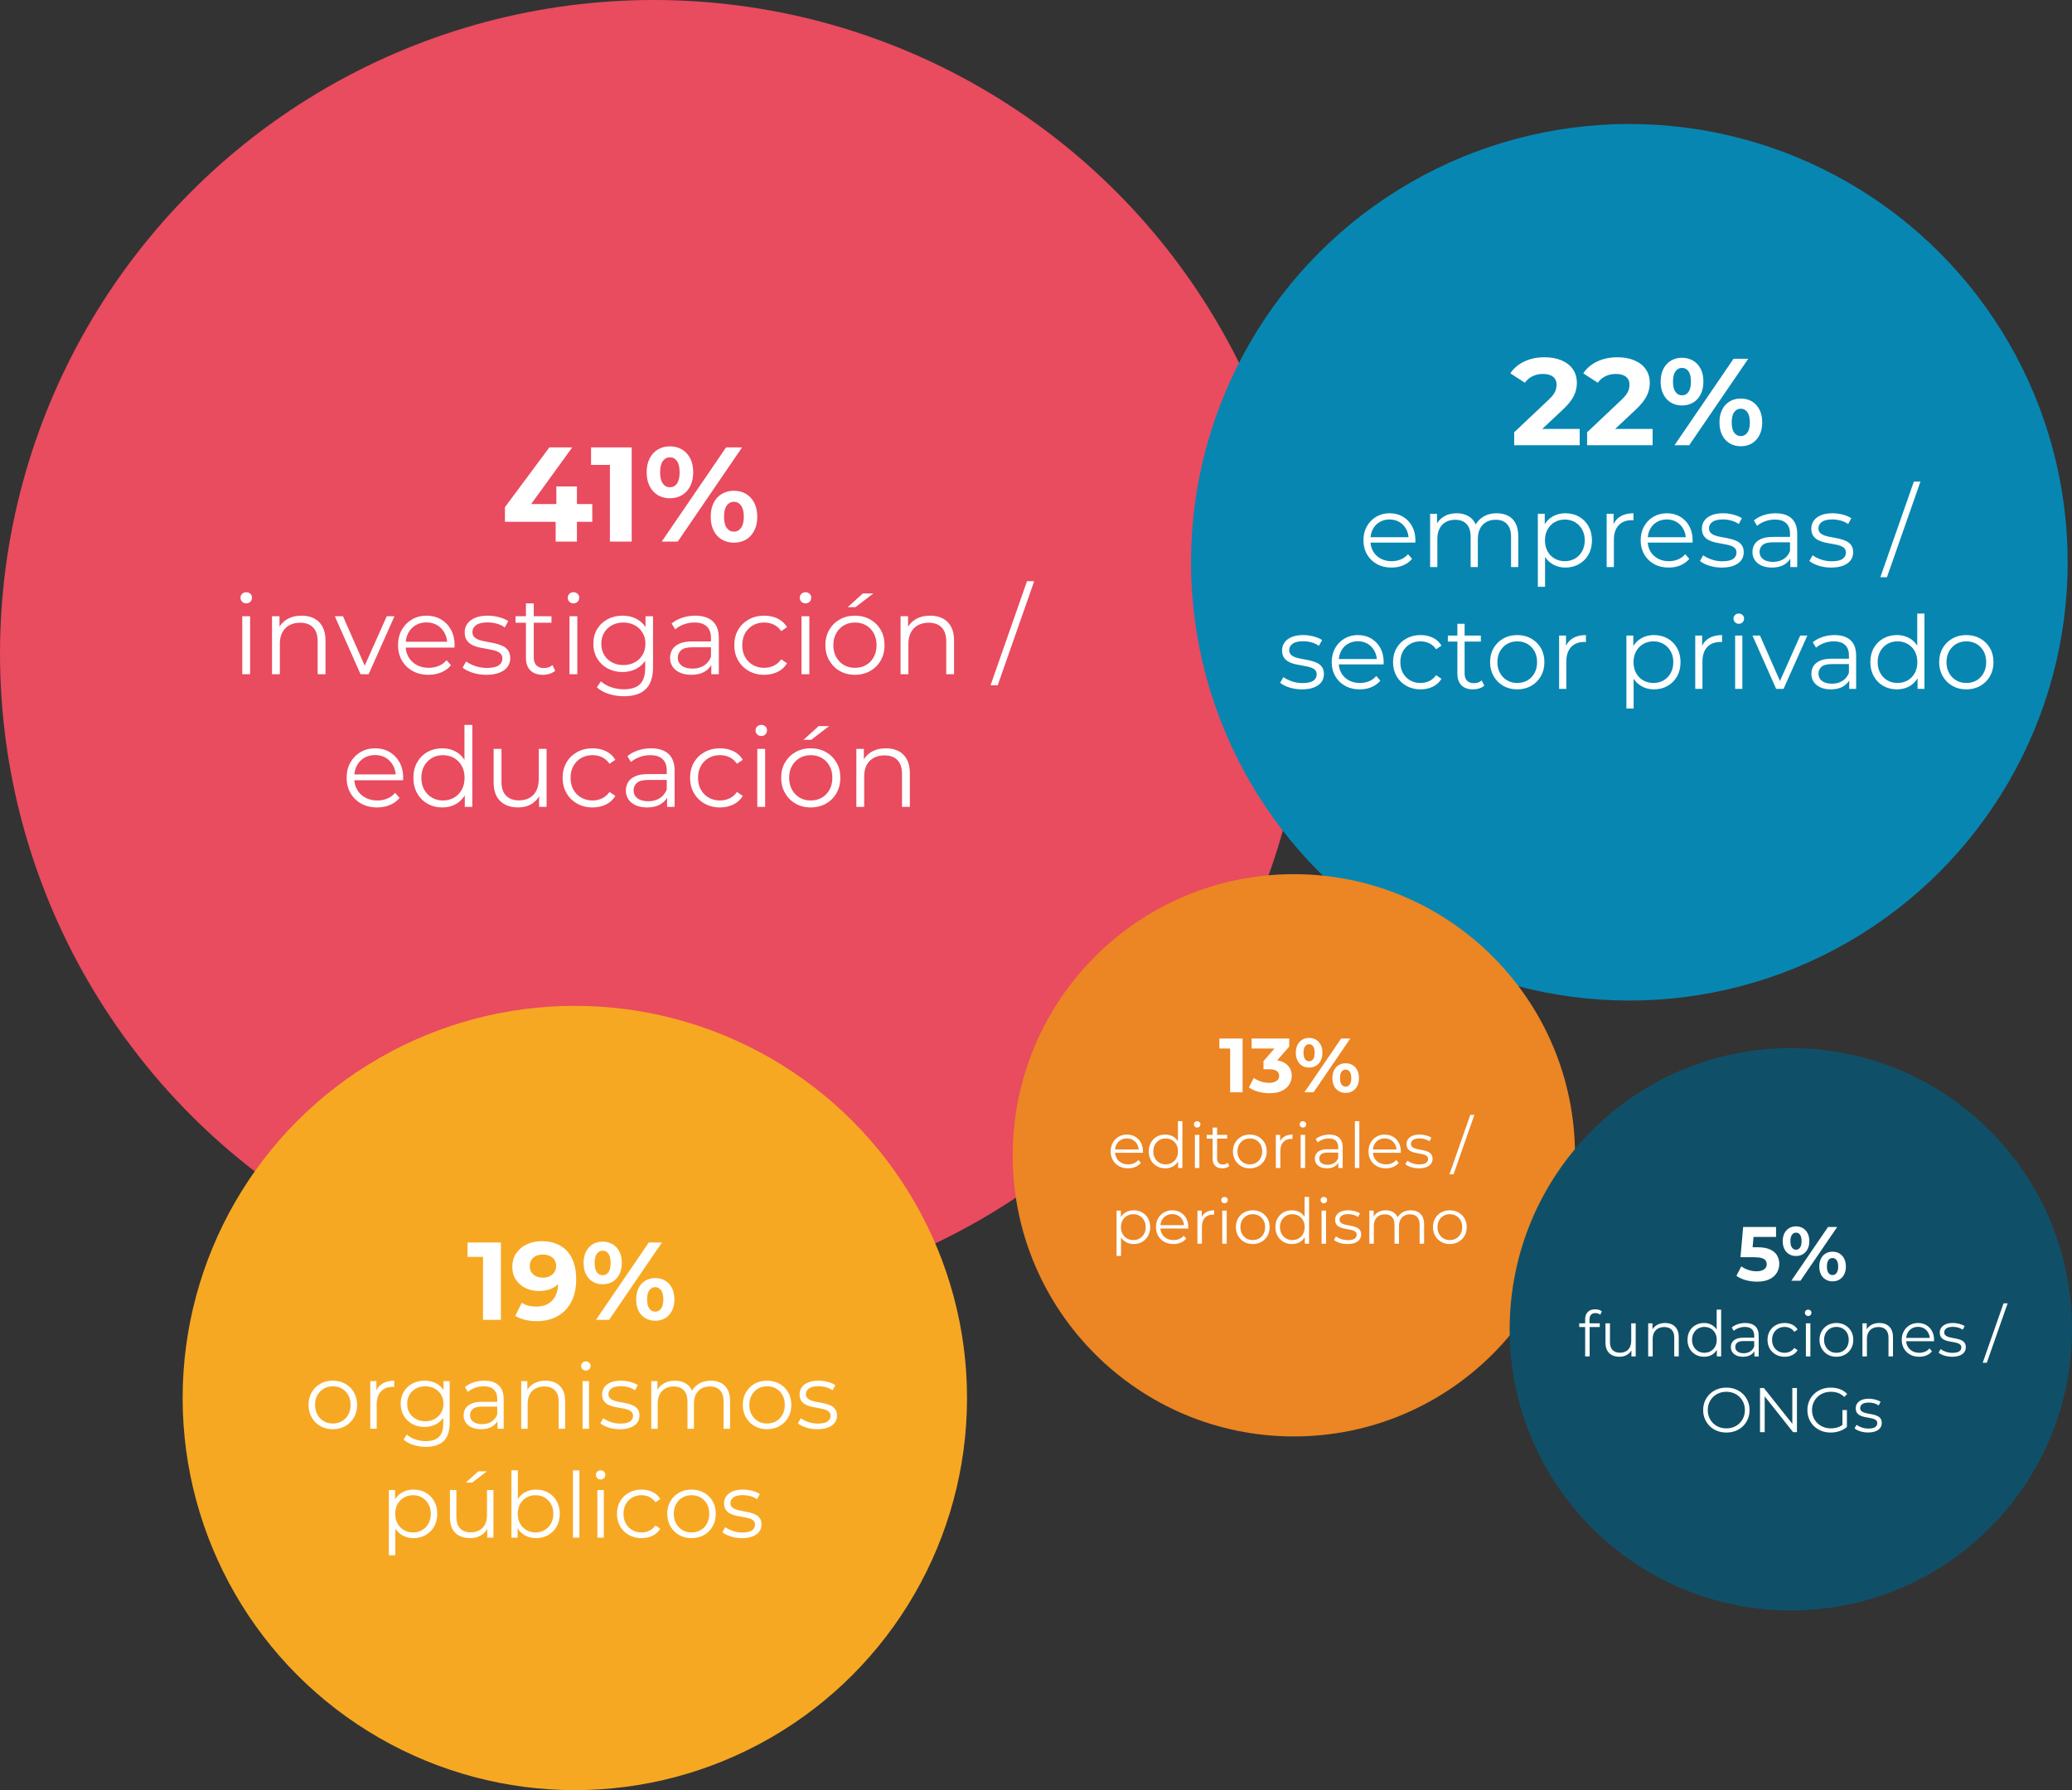 <?xml version="1.0" encoding="utf-8"?>
<!-- Generator: Adobe Illustrator 27.2.0, SVG Export Plug-In . SVG Version: 6.00 Build 0)  -->
<svg version="1.0" id="Layer_1" xmlns="http://www.w3.org/2000/svg" xmlns:xlink="http://www.w3.org/1999/xlink" x="0px" y="0px"
	 viewBox="0 0 431.1 372.5" style="enable-background:new 0 0 431.1 372.5;" xml:space="preserve">
<rect x="0" y="0" width="431.1" height="372.5" fill="#333333" stroke="none"/>
<style type="text/css">
	.st0{fill:#E94B5F;}
	.st1{fill:#0886B2;}
	.st2{fill:#F7A822;}
	.st3{fill:#EC8523;}
	.st4{fill:#0F5068;}
	.st5{fill:#FFFFFF;}
</style>
<g>
	<g>
		<circle class="st0" cx="136" cy="136" r="136"/>
	</g>
</g>
<g>
	<g>
		<circle class="st1" cx="339" cy="117" r="91.2"/>
	</g>
</g>
<g>
	<g>
		<circle class="st2" cx="119.6" cy="290.9" r="81.6"/>
	</g>
</g>
<g>
	<g>
		<circle class="st3" cx="269.2" cy="240.4" r="58.5"/>
	</g>
</g>
<g>
	<g>
		<circle class="st4" cx="372.6" cy="276.6" r="58.5"/>
	</g>
</g>
<g>
	<path class="st5" d="M105.057,108.584v-3.052l9.24-12.432h4.76l-9.017,12.432l-2.239-0.644h15.428v3.695
		H105.057z M115.612,112.7v-4.116l0.141-3.695v-3.669h4.283v11.48H115.612z"/>
	<path class="st5" d="M126.896,112.7V94.78l1.96,1.96h-5.88v-3.64h8.456v19.6H126.896z"/>
	<path class="st5" d="M139.356,103.684c-0.934,0-1.764-0.22-2.491-0.658
		c-0.729-0.438-1.298-1.064-1.708-1.876c-0.411-0.812-0.616-1.769-0.616-2.87
		s0.205-2.058,0.616-2.87c0.41-0.812,0.979-1.438,1.708-1.876c0.728-0.438,1.558-0.658,2.491-0.658
		c0.971,0,1.82,0.22,2.549,0.658c0.728,0.438,1.297,1.06,1.708,1.862
		c0.41,0.803,0.615,1.764,0.615,2.884c0,1.102-0.205,2.058-0.615,2.87
		c-0.411,0.812-0.98,1.438-1.708,1.876C141.177,103.465,140.327,103.684,139.356,103.684z
		 M139.385,101.388c0.616,0,1.106-0.257,1.47-0.771c0.364-0.513,0.546-1.292,0.546-2.338
		c0-1.045-0.182-1.824-0.546-2.338c-0.363-0.514-0.854-0.771-1.47-0.771s-1.11,0.262-1.484,0.784
		c-0.373,0.523-0.56,1.298-0.56,2.324s0.187,1.802,0.56,2.324
		C138.274,101.127,138.769,101.388,139.385,101.388z M137.677,112.7l13.384-19.6h3.332
		l-13.384,19.6H137.677z M152.685,112.924c-0.934,0-1.769-0.22-2.506-0.657
		c-0.737-0.438-1.307-1.064-1.708-1.876c-0.401-0.812-0.602-1.769-0.602-2.87
		s0.2-2.059,0.602-2.87c0.401-0.812,0.971-1.438,1.708-1.876s1.572-0.658,2.506-0.658
		c0.971,0,1.82,0.22,2.548,0.658c0.729,0.438,1.298,1.063,1.708,1.876
		c0.411,0.812,0.616,1.769,0.616,2.87s-0.205,2.058-0.616,2.87
		c-0.41,0.812-0.979,1.438-1.708,1.876C154.505,112.704,153.655,112.924,152.685,112.924z
		 M152.685,110.628c0.616,0,1.115-0.261,1.498-0.784c0.383-0.521,0.574-1.297,0.574-2.323
		s-0.191-1.802-0.574-2.324s-0.882-0.784-1.498-0.784c-0.598,0-1.087,0.257-1.47,0.771
		s-0.574,1.292-0.574,2.338c0,1.045,0.191,1.824,0.574,2.338S152.087,110.628,152.685,110.628z"/>
	<path class="st5" d="M51.234,125.556c-0.338,0-0.621-0.115-0.852-0.345
		c-0.229-0.23-0.345-0.506-0.345-0.828s0.115-0.594,0.345-0.816
		c0.23-0.223,0.514-0.334,0.852-0.334c0.337,0,0.62,0.107,0.851,0.322
		c0.229,0.215,0.345,0.483,0.345,0.805c0,0.338-0.111,0.621-0.333,0.852
		C51.874,125.441,51.587,125.556,51.234,125.556z M50.406,140.299v-12.075h1.633v12.075H50.406z"/>
	<path class="st5" d="M62.757,128.109c0.98,0,1.843,0.188,2.587,0.563
		c0.744,0.376,1.326,0.947,1.748,1.714s0.633,1.733,0.633,2.898v7.015H66.092v-6.854
		c0-1.273-0.318-2.235-0.955-2.887s-1.529-0.978-2.68-0.978c-0.858,0-1.606,0.172-2.242,0.518
		c-0.637,0.345-1.127,0.843-1.472,1.495c-0.346,0.651-0.518,1.438-0.518,2.357v6.348h-1.633v-12.075
		h1.563v3.312l-0.253-0.621c0.383-0.874,0.997-1.561,1.84-2.059
		C60.587,128.359,61.591,128.109,62.757,128.109z"/>
	<path class="st5" d="M75.016,140.299l-5.358-12.075h1.701l4.923,11.201h-0.806l4.991-11.201h1.61
		l-5.383,12.075H75.016z"/>
	<path class="st5" d="M89.161,140.415c-1.258,0-2.361-0.265-3.312-0.794
		c-0.95-0.528-1.694-1.257-2.23-2.185c-0.537-0.928-0.806-1.989-0.806-3.186
		s0.257-2.254,0.771-3.174s1.22-1.645,2.116-2.174c0.897-0.529,1.905-0.794,3.024-0.794
		c1.135,0,2.143,0.258,3.024,0.771c0.882,0.515,1.576,1.235,2.082,2.162
		c0.506,0.928,0.759,1.998,0.759,3.209c0,0.077-0.004,0.157-0.012,0.241
		c-0.008,0.085-0.012,0.173-0.012,0.265H84.055v-1.219h9.637l-0.644,0.482
		c0-0.874-0.188-1.651-0.563-2.334s-0.886-1.215-1.529-1.599c-0.645-0.383-1.388-0.575-2.231-0.575
		c-0.828,0-1.571,0.192-2.23,0.575c-0.66,0.384-1.173,0.92-1.541,1.61
		c-0.368,0.689-0.553,1.479-0.553,2.368v0.253c0,0.921,0.203,1.729,0.61,2.427
		c0.405,0.698,0.974,1.242,1.701,1.633c0.729,0.392,1.561,0.587,2.496,0.587
		c0.736,0,1.422-0.13,2.059-0.391c0.636-0.261,1.185-0.659,1.645-1.196l0.92,1.058
		c-0.537,0.645-1.208,1.135-2.013,1.473C91.013,140.246,90.127,140.415,89.161,140.415z"/>
	<path class="st5" d="M101.166,140.415c-0.996,0-1.939-0.142-2.828-0.426
		c-0.89-0.283-1.588-0.64-2.094-1.069l0.736-1.288c0.49,0.368,1.119,0.687,1.886,0.954
		c0.767,0.269,1.572,0.403,2.415,0.403c1.15,0,1.979-0.181,2.484-0.541s0.759-0.84,0.759-1.438
		c0-0.444-0.142-0.793-0.426-1.047c-0.283-0.253-0.655-0.444-1.115-0.574
		c-0.46-0.131-0.974-0.242-1.541-0.334s-1.131-0.199-1.69-0.322
		c-0.56-0.122-1.069-0.302-1.529-0.54c-0.46-0.237-0.832-0.563-1.115-0.978
		c-0.284-0.414-0.426-0.966-0.426-1.656c0-0.659,0.184-1.249,0.552-1.771s0.908-0.932,1.622-1.23
		c0.713-0.299,1.583-0.449,2.61-0.449c0.781,0,1.563,0.104,2.346,0.311s1.426,0.479,1.932,0.816
		l-0.713,1.312c-0.537-0.368-1.111-0.633-1.725-0.794c-0.613-0.16-1.228-0.241-1.84-0.241
		c-1.089,0-1.891,0.188-2.404,0.563c-0.514,0.376-0.771,0.855-0.771,1.438
		c0,0.46,0.142,0.82,0.426,1.081s0.659,0.464,1.127,0.609c0.468,0.146,0.981,0.265,1.541,0.356
		s1.119,0.204,1.68,0.334c0.559,0.13,1.072,0.307,1.541,0.528c0.467,0.223,0.843,0.537,1.127,0.943
		c0.283,0.406,0.425,0.939,0.425,1.599c0,0.705-0.195,1.314-0.586,1.828
		c-0.392,0.515-0.959,0.913-1.702,1.196C103.125,140.273,102.225,140.415,101.166,140.415z"/>
	<path class="st5" d="M107.261,129.582v-1.357h7.476v1.357H107.261z M112.965,140.415
		c-1.135,0-2.009-0.307-2.622-0.92s-0.92-1.479-0.92-2.6v-11.339h1.633v11.247
		c0,0.705,0.181,1.25,0.541,1.633c0.36,0.384,0.878,0.575,1.553,0.575c0.721,0,1.318-0.207,1.794-0.621
		l0.575,1.173c-0.322,0.292-0.71,0.506-1.162,0.645C113.904,140.345,113.44,140.415,112.965,140.415z"/>
	<path class="st5" d="M119.313,125.556c-0.338,0-0.621-0.115-0.852-0.345
		c-0.229-0.23-0.345-0.506-0.345-0.828s0.115-0.594,0.345-0.816
		c0.23-0.223,0.514-0.334,0.852-0.334c0.337,0,0.62,0.107,0.851,0.322
		c0.229,0.215,0.345,0.483,0.345,0.805c0,0.338-0.111,0.621-0.333,0.852
		C119.953,125.441,119.666,125.556,119.313,125.556z M118.485,140.299v-12.075h1.633v12.075H118.485z"/>
	<path class="st5" d="M129.524,139.84c-1.149,0-2.185-0.249-3.104-0.747
		c-0.92-0.499-1.645-1.192-2.174-2.082c-0.529-0.889-0.794-1.909-0.794-3.059
		c0-1.15,0.265-2.166,0.794-3.048s1.254-1.567,2.174-2.059c0.92-0.49,1.955-0.736,3.104-0.736
		c1.073,0,2.039,0.223,2.898,0.667c0.858,0.445,1.541,1.104,2.047,1.979s0.759,1.939,0.759,3.197
		c0,1.257-0.253,2.322-0.759,3.196s-1.188,1.541-2.047,2.001
		C131.563,139.609,130.598,139.84,129.524,139.84z M129.823,144.877c-1.104,0-2.162-0.161-3.174-0.483
		c-1.012-0.321-1.832-0.782-2.461-1.38l0.828-1.242c0.567,0.506,1.269,0.909,2.104,1.208
		s1.721,0.448,2.656,0.448c1.533,0,2.66-0.356,3.381-1.069s1.081-1.821,1.081-3.323v-3.014
		l0.23-2.069l-0.161-2.07v-3.657h1.563v10.604c0,2.085-0.51,3.614-1.529,4.588
		S131.816,144.877,129.823,144.877z M129.686,138.39c0.889,0,1.679-0.188,2.369-0.563
		c0.689-0.375,1.234-0.896,1.633-1.563s0.598-1.438,0.598-2.312s-0.199-1.641-0.598-2.301
		c-0.398-0.658-0.943-1.176-1.633-1.552c-0.69-0.376-1.48-0.563-2.369-0.563
		c-0.874,0-1.66,0.188-2.357,0.563c-0.698,0.376-1.242,0.894-1.633,1.552
		c-0.392,0.66-0.587,1.427-0.587,2.301s0.195,1.645,0.587,2.312
		c0.391,0.667,0.935,1.188,1.633,1.563C128.025,138.203,128.812,138.39,129.686,138.39z"/>
	<path class="st5" d="M143.83,140.415c-0.904,0-1.69-0.149-2.357-0.449
		c-0.667-0.299-1.177-0.713-1.529-1.241c-0.353-0.529-0.529-1.139-0.529-1.829
		c0-0.628,0.149-1.199,0.449-1.713c0.299-0.514,0.789-0.928,1.472-1.242
		c0.682-0.314,1.599-0.472,2.748-0.472h4.163v1.219h-4.116c-1.166,0-1.975,0.207-2.427,0.621
		c-0.453,0.414-0.679,0.928-0.679,1.541c0,0.69,0.269,1.242,0.805,1.656
		c0.537,0.414,1.288,0.621,2.254,0.621c0.92,0,1.714-0.211,2.381-0.633
		c0.667-0.421,1.153-1.031,1.461-1.828l0.367,1.127c-0.307,0.797-0.839,1.434-1.598,1.909
		C145.935,140.177,144.98,140.415,143.83,140.415z M147.993,140.299v-2.668l-0.068-0.438v-4.462
		c0-1.026-0.288-1.816-0.863-2.368c-0.574-0.553-1.43-0.828-2.564-0.828
		c-0.781,0-1.525,0.13-2.23,0.391c-0.706,0.261-1.304,0.605-1.794,1.035l-0.736-1.219
		c0.613-0.521,1.35-0.924,2.208-1.208c0.858-0.283,1.763-0.426,2.714-0.426
		c1.564,0,2.771,0.388,3.623,1.162c0.851,0.774,1.276,1.951,1.276,3.53v7.498H147.993z"/>
	<path class="st5" d="M159.011,140.415c-1.196,0-2.266-0.265-3.209-0.794
		c-0.942-0.528-1.683-1.257-2.219-2.185c-0.537-0.928-0.806-1.989-0.806-3.186
		c0-1.211,0.269-2.277,0.806-3.197c0.536-0.92,1.276-1.641,2.219-2.162
		c0.943-0.521,2.013-0.782,3.209-0.782c1.027,0,1.955,0.2,2.783,0.599s1.479,0.997,1.955,1.794
		l-1.22,0.828c-0.413-0.613-0.928-1.065-1.541-1.357c-0.613-0.291-1.28-0.437-2.001-0.437
		c-0.858,0-1.633,0.195-2.322,0.586c-0.69,0.392-1.234,0.939-1.634,1.645
		c-0.398,0.706-0.598,1.533-0.598,2.484s0.199,1.778,0.598,2.483
		c0.399,0.706,0.943,1.254,1.634,1.645c0.689,0.392,1.464,0.587,2.322,0.587
		c0.721,0,1.388-0.146,2.001-0.438c0.613-0.291,1.128-0.735,1.541-1.334l1.22,0.828
		c-0.476,0.782-1.127,1.377-1.955,1.783S160.038,140.415,159.011,140.415z"/>
	<path class="st5" d="M167.59,125.556c-0.338,0-0.621-0.115-0.852-0.345
		c-0.229-0.23-0.345-0.506-0.345-0.828s0.115-0.594,0.345-0.816
		c0.23-0.223,0.514-0.334,0.852-0.334c0.337,0,0.62,0.107,0.851,0.322
		c0.229,0.215,0.345,0.483,0.345,0.805c0,0.338-0.111,0.621-0.333,0.852
		C168.229,125.441,167.942,125.556,167.59,125.556z M166.762,140.299v-12.075h1.633v12.075H166.762z"/>
	<path class="st5" d="M177.871,140.415c-1.181,0-2.231-0.265-3.151-0.794
		c-0.92-0.528-1.648-1.261-2.185-2.196c-0.537-0.936-0.806-1.993-0.806-3.174
		c0-1.211,0.269-2.277,0.806-3.197c0.536-0.92,1.265-1.641,2.185-2.162
		c0.92-0.521,1.971-0.782,3.151-0.782c1.195,0,2.258,0.265,3.186,0.794s1.655,1.25,2.185,2.162
		s0.794,1.975,0.794,3.186c0,1.196-0.265,2.258-0.794,3.186s-1.262,1.656-2.196,2.185
		C180.109,140.15,179.052,140.415,177.871,140.415z M177.871,138.966c0.874,0,1.647-0.195,2.323-0.587
		c0.674-0.391,1.207-0.942,1.598-1.655c0.392-0.713,0.587-1.537,0.587-2.473
		c0-0.951-0.195-1.778-0.587-2.484c-0.391-0.705-0.924-1.253-1.598-1.645
		c-0.676-0.391-1.442-0.586-2.301-0.586s-1.625,0.195-2.3,0.586c-0.675,0.392-1.211,0.939-1.61,1.645
		c-0.398,0.706-0.598,1.533-0.598,2.484c0,0.936,0.199,1.76,0.598,2.473
		c0.399,0.713,0.932,1.265,1.599,1.655C176.249,138.77,177.012,138.966,177.871,138.966z
		 M176.376,126.339l3.151-2.853h2.185l-3.726,2.853H176.376z"/>
	<path class="st5" d="M193.534,128.109c0.98,0,1.843,0.188,2.587,0.563
		c0.744,0.376,1.326,0.947,1.748,1.714s0.633,1.733,0.633,2.898v7.015h-1.633v-6.854
		c0-1.273-0.318-2.235-0.955-2.887s-1.529-0.978-2.68-0.978c-0.858,0-1.606,0.172-2.242,0.518
		c-0.637,0.345-1.127,0.843-1.472,1.495c-0.346,0.651-0.518,1.438-0.518,2.357v6.348h-1.633v-12.075
		h1.563v3.312l-0.253-0.621c0.383-0.874,0.997-1.561,1.84-2.059
		C191.364,128.359,192.368,128.109,193.534,128.109z"/>
	<path class="st5" d="M206.091,142.599l7.59-21.666h1.495l-7.59,21.666H206.091z"/>
	<path class="st5" d="M78.466,168.016c-1.258,0-2.361-0.265-3.312-0.794
		c-0.95-0.528-1.694-1.257-2.23-2.185c-0.537-0.928-0.806-1.989-0.806-3.186
		s0.257-2.254,0.771-3.174s1.22-1.645,2.116-2.174c0.897-0.529,1.905-0.794,3.024-0.794
		c1.135,0,2.143,0.258,3.024,0.771c0.882,0.515,1.576,1.235,2.082,2.162
		c0.506,0.928,0.759,1.998,0.759,3.209c0,0.077-0.004,0.157-0.012,0.241
		c-0.008,0.085-0.012,0.173-0.012,0.265H73.359v-1.219h9.637l-0.644,0.482
		c0-0.874-0.188-1.651-0.563-2.334s-0.886-1.215-1.529-1.599c-0.645-0.383-1.388-0.575-2.231-0.575
		c-0.828,0-1.571,0.192-2.23,0.575c-0.66,0.384-1.173,0.92-1.541,1.61
		c-0.368,0.689-0.553,1.479-0.553,2.368v0.253c0,0.921,0.203,1.729,0.61,2.427
		c0.405,0.698,0.974,1.242,1.701,1.633c0.729,0.392,1.561,0.587,2.496,0.587
		c0.736,0,1.422-0.13,2.059-0.391c0.636-0.261,1.185-0.659,1.645-1.196l0.92,1.058
		c-0.537,0.645-1.208,1.135-2.013,1.473C80.317,167.847,79.432,168.016,78.466,168.016z"/>
	<path class="st5" d="M92.035,168.016c-1.15,0-2.182-0.261-3.094-0.782s-1.629-1.245-2.15-2.174
		c-0.521-0.927-0.782-1.997-0.782-3.208c0-1.227,0.261-2.3,0.782-3.22
		c0.521-0.921,1.238-1.637,2.15-2.151c0.912-0.513,1.943-0.771,3.094-0.771
		c1.058,0,2.005,0.238,2.841,0.714c0.835,0.475,1.502,1.169,2.001,2.081
		c0.498,0.912,0.747,2.028,0.747,3.347c0,1.304-0.245,2.415-0.736,3.335
		c-0.49,0.92-1.153,1.621-1.989,2.104C94.062,167.774,93.108,168.016,92.035,168.016z M92.15,166.567
		c0.858,0,1.629-0.195,2.312-0.587c0.682-0.391,1.219-0.942,1.609-1.655
		c0.392-0.713,0.587-1.537,0.587-2.473c0-0.951-0.195-1.778-0.587-2.484
		c-0.391-0.705-0.928-1.253-1.609-1.645c-0.683-0.391-1.453-0.586-2.312-0.586
		c-0.844,0-1.603,0.195-2.277,0.586c-0.675,0.392-1.211,0.939-1.61,1.645
		c-0.398,0.706-0.598,1.533-0.598,2.484c0,0.936,0.199,1.76,0.598,2.473
		c0.399,0.713,0.936,1.265,1.61,1.655C90.548,166.371,91.307,166.567,92.15,166.567z M96.704,167.901
		v-3.634l0.161-2.438l-0.23-2.438v-8.557h1.634v17.066H96.704z"/>
	<path class="st5" d="M107.812,168.016c-1.027,0-1.924-0.191-2.69-0.575
		c-0.767-0.383-1.361-0.958-1.782-1.725c-0.422-0.767-0.633-1.726-0.633-2.875v-7.016h1.633v6.831
		c0,1.288,0.318,2.258,0.954,2.909c0.637,0.652,1.53,0.978,2.68,0.978
		c0.844,0,1.576-0.172,2.197-0.517c0.62-0.346,1.096-0.848,1.426-1.507
		c0.329-0.659,0.494-1.449,0.494-2.369v-6.325h1.633v12.075h-1.563v-3.312l0.253,0.598
		c-0.384,0.89-0.978,1.583-1.782,2.081C109.825,167.767,108.886,168.016,107.812,168.016z"/>
	<path class="st5" d="M123.292,168.016c-1.196,0-2.266-0.265-3.209-0.794
		c-0.942-0.528-1.683-1.257-2.219-2.185c-0.537-0.928-0.806-1.989-0.806-3.186
		c0-1.211,0.269-2.277,0.806-3.197c0.536-0.92,1.276-1.641,2.219-2.162
		c0.943-0.521,2.013-0.782,3.209-0.782c1.027,0,1.955,0.2,2.783,0.599s1.479,0.997,1.955,1.794
		l-1.22,0.828c-0.413-0.613-0.928-1.065-1.541-1.357c-0.613-0.291-1.28-0.437-2.001-0.437
		c-0.858,0-1.633,0.195-2.322,0.586c-0.69,0.392-1.234,0.939-1.634,1.645
		c-0.398,0.706-0.598,1.533-0.598,2.484s0.199,1.778,0.598,2.483
		c0.399,0.706,0.943,1.254,1.634,1.645c0.689,0.392,1.464,0.587,2.322,0.587
		c0.721,0,1.388-0.146,2.001-0.438c0.613-0.291,1.128-0.735,1.541-1.334l1.22,0.828
		c-0.476,0.782-1.127,1.377-1.955,1.783S124.319,168.016,123.292,168.016z"/>
	<path class="st5" d="M134.631,168.016c-0.904,0-1.69-0.149-2.357-0.449
		c-0.667-0.299-1.177-0.713-1.529-1.241c-0.353-0.529-0.529-1.139-0.529-1.829
		c0-0.628,0.149-1.199,0.449-1.713c0.299-0.514,0.789-0.928,1.472-1.242
		c0.682-0.314,1.599-0.472,2.748-0.472h4.163v1.219h-4.116c-1.166,0-1.975,0.207-2.427,0.621
		c-0.453,0.414-0.679,0.928-0.679,1.541c0,0.69,0.269,1.242,0.805,1.656
		c0.537,0.414,1.288,0.621,2.254,0.621c0.92,0,1.714-0.211,2.381-0.633
		c0.667-0.421,1.153-1.031,1.461-1.828l0.367,1.127c-0.307,0.797-0.839,1.434-1.598,1.909
		C136.735,167.779,135.781,168.016,134.631,168.016z M138.794,167.901v-2.668l-0.068-0.438v-4.462
		c0-1.026-0.288-1.816-0.863-2.368c-0.574-0.553-1.43-0.828-2.564-0.828
		c-0.781,0-1.525,0.13-2.23,0.391c-0.706,0.261-1.304,0.605-1.794,1.035l-0.736-1.219
		c0.613-0.521,1.35-0.924,2.208-1.208c0.858-0.283,1.763-0.426,2.714-0.426
		c1.564,0,2.771,0.388,3.623,1.162c0.851,0.774,1.276,1.951,1.276,3.53v7.498H138.794z"/>
	<path class="st5" d="M149.811,168.016c-1.196,0-2.266-0.265-3.209-0.794
		c-0.942-0.528-1.683-1.257-2.219-2.185c-0.537-0.928-0.806-1.989-0.806-3.186
		c0-1.211,0.269-2.277,0.806-3.197c0.536-0.92,1.276-1.641,2.219-2.162
		c0.943-0.521,2.013-0.782,3.209-0.782c1.027,0,1.955,0.2,2.783,0.599s1.479,0.997,1.955,1.794
		l-1.22,0.828c-0.413-0.613-0.928-1.065-1.541-1.357c-0.613-0.291-1.28-0.437-2.001-0.437
		c-0.858,0-1.633,0.195-2.322,0.586c-0.69,0.392-1.234,0.939-1.634,1.645
		c-0.398,0.706-0.598,1.533-0.598,2.484s0.199,1.778,0.598,2.483
		c0.399,0.706,0.943,1.254,1.634,1.645c0.689,0.392,1.464,0.587,2.322,0.587
		c0.721,0,1.388-0.146,2.001-0.438c0.613-0.291,1.128-0.735,1.541-1.334l1.22,0.828
		c-0.476,0.782-1.127,1.377-1.955,1.783S150.838,168.016,149.811,168.016z"/>
	<path class="st5" d="M158.39,153.157c-0.338,0-0.621-0.115-0.852-0.345
		c-0.229-0.23-0.345-0.506-0.345-0.828s0.115-0.594,0.345-0.816
		c0.23-0.223,0.514-0.334,0.852-0.334c0.337,0,0.62,0.107,0.851,0.322
		c0.229,0.215,0.345,0.483,0.345,0.805c0,0.338-0.111,0.621-0.333,0.852
		C159.029,153.042,158.742,153.157,158.39,153.157z M157.562,167.901v-12.075h1.633v12.075H157.562z"/>
	<path class="st5" d="M168.671,168.016c-1.181,0-2.231-0.265-3.151-0.794
		c-0.92-0.528-1.648-1.261-2.185-2.196c-0.537-0.936-0.806-1.993-0.806-3.174
		c0-1.211,0.269-2.277,0.806-3.197c0.536-0.92,1.265-1.641,2.185-2.162
		c0.92-0.521,1.971-0.782,3.151-0.782c1.195,0,2.258,0.265,3.186,0.794s1.655,1.25,2.185,2.162
		s0.794,1.975,0.794,3.186c0,1.196-0.265,2.258-0.794,3.186s-1.262,1.656-2.196,2.185
		C170.909,167.751,169.852,168.016,168.671,168.016z M168.671,166.567c0.874,0,1.647-0.195,2.323-0.587
		c0.674-0.391,1.207-0.942,1.598-1.655c0.392-0.713,0.587-1.537,0.587-2.473
		c0-0.951-0.195-1.778-0.587-2.484c-0.391-0.705-0.924-1.253-1.598-1.645
		c-0.676-0.391-1.442-0.586-2.301-0.586s-1.625,0.195-2.3,0.586c-0.675,0.392-1.211,0.939-1.61,1.645
		c-0.398,0.706-0.598,1.533-0.598,2.484c0,0.936,0.199,1.76,0.598,2.473
		c0.399,0.713,0.932,1.265,1.599,1.655C167.049,166.371,167.812,166.567,168.671,166.567z
		 M167.176,153.94l3.151-2.853h2.185l-3.726,2.853H167.176z"/>
	<path class="st5" d="M184.334,155.71c0.98,0,1.843,0.188,2.587,0.563
		c0.744,0.376,1.326,0.947,1.748,1.714s0.633,1.733,0.633,2.898v7.015h-1.633v-6.854
		c0-1.273-0.318-2.235-0.955-2.887s-1.529-0.978-2.68-0.978c-0.858,0-1.606,0.172-2.242,0.518
		c-0.637,0.345-1.127,0.843-1.472,1.495c-0.346,0.651-0.518,1.438-0.518,2.357v6.348h-1.633v-12.075
		h1.563v3.312l-0.253-0.621c0.383-0.874,0.997-1.561,1.84-2.059
		C182.164,155.96,183.168,155.71,184.334,155.71z"/>
</g>
<g>
	<path class="st5" d="M315.043,92.651v-2.7l6.942-6.557c0.548-0.497,0.955-0.938,1.222-1.324
		c0.266-0.386,0.44-0.746,0.526-1.08c0.086-0.334,0.129-0.647,0.129-0.938
		c0-0.703-0.24-1.251-0.72-1.646c-0.48-0.395-1.2-0.592-2.16-0.592
		c-0.771,0-1.475,0.154-2.108,0.463c-0.635,0.309-1.175,0.763-1.62,1.363l-3.008-1.954
		c0.668-1.028,1.619-1.842,2.854-2.442s2.657-0.9,4.269-0.9c1.337,0,2.511,0.215,3.522,0.643
		c1.012,0.429,1.796,1.042,2.353,1.838c0.558,0.797,0.836,1.745,0.836,2.841
		c0,0.565-0.081,1.14-0.244,1.723c-0.163,0.583-0.459,1.192-0.887,1.826
		c-0.429,0.634-1.063,1.346-1.903,2.134l-5.76,5.399l-0.797-1.491h10.183v3.394H315.043z"/>
	<path class="st5" d="M330.213,92.651v-2.7l6.942-6.557c0.548-0.497,0.955-0.938,1.222-1.324
		c0.266-0.386,0.44-0.746,0.526-1.08c0.086-0.334,0.129-0.647,0.129-0.938
		c0-0.703-0.24-1.251-0.72-1.646c-0.48-0.395-1.2-0.592-2.16-0.592
		c-0.771,0-1.475,0.154-2.108,0.463c-0.635,0.309-1.175,0.763-1.62,1.363l-3.008-1.954
		c0.668-1.028,1.619-1.842,2.854-2.442s2.657-0.9,4.269-0.9c1.337,0,2.511,0.215,3.522,0.643
		c1.012,0.429,1.796,1.042,2.353,1.838c0.558,0.797,0.836,1.745,0.836,2.841
		c0,0.565-0.081,1.14-0.244,1.723c-0.163,0.583-0.459,1.192-0.887,1.826
		c-0.429,0.634-1.063,1.346-1.903,2.134l-5.76,5.399l-0.797-1.491h10.183v3.394H330.213z"/>
	<path class="st5" d="M349.935,84.371c-0.857,0-1.62-0.202-2.288-0.604
		c-0.669-0.402-1.192-0.977-1.569-1.723s-0.565-1.624-0.565-2.636c0-1.011,0.188-1.89,0.565-2.635
		s0.9-1.32,1.569-1.723c0.668-0.403,1.431-0.604,2.288-0.604c0.891,0,1.671,0.202,2.34,0.604
		s1.191,0.973,1.568,1.709c0.377,0.737,0.565,1.62,0.565,2.648c0,1.012-0.188,1.89-0.565,2.636
		s-0.899,1.32-1.568,1.723C351.605,84.17,350.825,84.371,349.935,84.371z M349.96,82.263
		c0.566,0,1.016-0.236,1.351-0.708c0.334-0.471,0.501-1.187,0.501-2.147
		c0-0.959-0.167-1.675-0.501-2.147c-0.335-0.471-0.784-0.707-1.351-0.707
		c-0.565,0-1.02,0.24-1.362,0.72c-0.344,0.48-0.515,1.191-0.515,2.134
		c0,0.943,0.171,1.655,0.515,2.134C348.94,82.023,349.395,82.263,349.96,82.263z M348.392,92.651
		l12.291-17.999h3.06l-12.291,17.999H348.392z M362.174,92.856c-0.857,0-1.624-0.202-2.302-0.604
		c-0.677-0.403-1.199-0.977-1.568-1.723c-0.368-0.746-0.553-1.624-0.553-2.636
		c0-1.011,0.185-1.89,0.553-2.636c0.369-0.746,0.892-1.32,1.568-1.723
		c0.678-0.402,1.444-0.604,2.302-0.604c0.891,0,1.671,0.202,2.34,0.604
		c0.668,0.403,1.191,0.977,1.568,1.723c0.377,0.746,0.565,1.625,0.565,2.636
		c0,1.012-0.188,1.89-0.565,2.636c-0.377,0.746-0.9,1.32-1.568,1.723
		C363.845,92.654,363.064,92.856,362.174,92.856z M362.174,90.748c0.565,0,1.024-0.24,1.376-0.72
		c0.351-0.48,0.526-1.191,0.526-2.134c0-0.942-0.176-1.654-0.526-2.134
		c-0.352-0.479-0.811-0.72-1.376-0.72c-0.549,0-0.999,0.236-1.35,0.707
		c-0.352,0.472-0.527,1.187-0.527,2.147s0.176,1.676,0.527,2.147
		C361.175,90.512,361.625,90.748,362.174,90.748z"/>
	<path class="st5" d="M289.508,118.101c-1.154,0-2.168-0.243-3.041-0.729s-1.557-1.154-2.049-2.006
		c-0.493-0.852-0.739-1.827-0.739-2.925c0-1.099,0.235-2.07,0.707-2.915
		c0.472-0.845,1.12-1.51,1.943-1.996c0.824-0.486,1.75-0.729,2.777-0.729
		c1.042,0,1.968,0.236,2.777,0.708c0.81,0.472,1.447,1.134,1.912,1.985
		c0.465,0.853,0.696,1.834,0.696,2.947c0,0.07-0.003,0.145-0.01,0.222
		c-0.008,0.078-0.011,0.158-0.011,0.243h-9.652v-1.119h8.85l-0.592,0.443
		c0-0.803-0.172-1.517-0.518-2.144c-0.345-0.626-0.812-1.116-1.404-1.468
		c-0.591-0.352-1.274-0.528-2.049-0.528c-0.76,0-1.443,0.176-2.049,0.528
		c-0.605,0.352-1.077,0.845-1.415,1.479c-0.338,0.634-0.507,1.359-0.507,2.176v0.232
		c0,0.845,0.187,1.588,0.56,2.229s0.895,1.141,1.563,1.5c0.668,0.359,1.433,0.539,2.291,0.539
		c0.677,0,1.307-0.12,1.891-0.359s1.088-0.605,1.511-1.099l0.845,0.972
		c-0.493,0.591-1.109,1.042-1.849,1.352S290.396,118.101,289.508,118.101z"/>
	<path class="st5" d="M311.41,106.801c0.901,0,1.687,0.173,2.355,0.518
		c0.668,0.345,1.189,0.87,1.562,1.574s0.56,1.591,0.56,2.661v6.442h-1.499v-6.294
		c0-1.169-0.278-2.052-0.835-2.651c-0.556-0.598-1.341-0.897-2.354-0.897
		c-0.761,0-1.419,0.158-1.975,0.475c-0.557,0.317-0.986,0.774-1.289,1.373s-0.454,1.32-0.454,2.165
		v5.83h-1.499v-6.294c0-1.169-0.282-2.052-0.845-2.651c-0.563-0.598-1.353-0.897-2.366-0.897
		c-0.746,0-1.401,0.158-1.964,0.475c-0.563,0.317-0.996,0.774-1.299,1.373s-0.454,1.32-0.454,2.165
		v5.83h-1.5v-11.088h1.437v2.999l-0.232-0.528c0.338-0.803,0.884-1.433,1.637-1.891
		c0.753-0.458,1.644-0.687,2.672-0.687c1.084,0,2.007,0.271,2.767,0.813
		c0.761,0.542,1.254,1.355,1.479,2.439l-0.591-0.232c0.323-0.901,0.897-1.63,1.721-2.186
		C309.267,107.08,310.256,106.801,311.41,106.801z"/>
	<path class="st5" d="M319.964,122.093v-15.186h1.437v3.337l-0.148,2.218l0.212,2.239v7.393H319.964z
		 M325.688,118.101c-0.957,0-1.823-0.222-2.598-0.665c-0.774-0.444-1.391-1.084-1.848-1.922
		c-0.458-0.837-0.687-1.862-0.687-3.073s0.225-2.235,0.676-3.073c0.45-0.837,1.062-1.475,1.837-1.912
		c0.774-0.436,1.647-0.655,2.619-0.655c1.057,0,2.003,0.236,2.841,0.708
		c0.838,0.472,1.496,1.134,1.976,1.985c0.479,0.853,0.718,1.834,0.718,2.947
		c0,1.126-0.239,2.112-0.718,2.957c-0.479,0.845-1.138,1.507-1.976,1.985
		S326.744,118.101,325.688,118.101z M325.582,116.771c0.789,0,1.492-0.18,2.112-0.539
		c0.619-0.359,1.112-0.866,1.479-1.521s0.549-1.412,0.549-2.271s-0.183-1.612-0.549-2.26
		c-0.366-0.647-0.859-1.154-1.479-1.521c-0.62-0.366-1.323-0.549-2.112-0.549
		c-0.788,0-1.496,0.183-2.122,0.549c-0.627,0.366-1.12,0.873-1.479,1.521
		c-0.359,0.648-0.539,1.401-0.539,2.26s0.18,1.616,0.539,2.271
		c0.358,0.655,0.852,1.162,1.479,1.521C324.086,116.591,324.794,116.771,325.582,116.771z"/>
	<path class="st5" d="M334.284,117.996v-11.088h1.437v3.02l-0.148-0.528
		c0.31-0.845,0.831-1.489,1.563-1.933c0.731-0.444,1.641-0.666,2.725-0.666v1.458
		c-0.057,0-0.113-0.003-0.169-0.011c-0.057-0.007-0.113-0.01-0.169-0.01
		c-1.169,0-2.084,0.355-2.746,1.066c-0.662,0.711-0.992,1.722-0.992,3.031v5.661H334.284z"/>
	<path class="st5" d="M347.188,118.101c-1.154,0-2.168-0.243-3.041-0.729s-1.557-1.154-2.049-2.006
		c-0.493-0.852-0.739-1.827-0.739-2.925c0-1.099,0.235-2.07,0.707-2.915
		c0.472-0.845,1.12-1.51,1.943-1.996c0.824-0.486,1.75-0.729,2.777-0.729
		c1.042,0,1.968,0.236,2.777,0.708c0.81,0.472,1.447,1.134,1.912,1.985
		c0.465,0.853,0.696,1.834,0.696,2.947c0,0.07-0.003,0.145-0.01,0.222
		c-0.008,0.078-0.011,0.158-0.011,0.243H342.5v-1.119h8.85l-0.592,0.443
		c0-0.803-0.172-1.517-0.518-2.144c-0.345-0.626-0.812-1.116-1.404-1.468
		c-0.591-0.352-1.274-0.528-2.049-0.528c-0.76,0-1.443,0.176-2.049,0.528
		c-0.605,0.352-1.077,0.845-1.415,1.479c-0.338,0.634-0.507,1.359-0.507,2.176v0.232
		c0,0.845,0.187,1.588,0.56,2.229s0.895,1.141,1.563,1.5c0.668,0.359,1.433,0.539,2.291,0.539
		c0.677,0,1.307-0.12,1.891-0.359s1.088-0.605,1.511-1.099l0.845,0.972
		c-0.493,0.591-1.109,1.042-1.849,1.352S348.076,118.101,347.188,118.101z"/>
	<path class="st5" d="M358.215,118.101c-0.916,0-1.781-0.13-2.599-0.391
		c-0.816-0.26-1.457-0.588-1.922-0.982l0.676-1.183c0.451,0.338,1.028,0.63,1.732,0.876
		c0.704,0.247,1.443,0.37,2.218,0.37c1.056,0,1.816-0.165,2.281-0.496
		c0.465-0.331,0.696-0.771,0.696-1.32c0-0.408-0.13-0.729-0.391-0.961s-0.602-0.408-1.024-0.528
		c-0.422-0.12-0.894-0.222-1.415-0.306c-0.521-0.084-1.038-0.183-1.552-0.296
		c-0.515-0.112-0.982-0.278-1.405-0.496c-0.422-0.218-0.764-0.518-1.024-0.898
		c-0.261-0.38-0.391-0.887-0.391-1.521c0-0.605,0.169-1.147,0.507-1.626
		c0.338-0.479,0.835-0.855,1.489-1.13c0.655-0.275,1.454-0.412,2.397-0.412
		c0.718,0,1.437,0.095,2.154,0.285c0.718,0.19,1.31,0.44,1.774,0.75l-0.655,1.204
		c-0.493-0.338-1.021-0.581-1.584-0.729s-1.127-0.222-1.689-0.222c-1,0-1.735,0.172-2.207,0.518
		s-0.708,0.785-0.708,1.32c0,0.422,0.13,0.753,0.391,0.993c0.261,0.24,0.605,0.426,1.035,0.56
		s0.901,0.243,1.415,0.327s1.028,0.187,1.542,0.306c0.514,0.12,0.985,0.282,1.415,0.486
		s0.774,0.493,1.035,0.866s0.391,0.862,0.391,1.468c0,0.648-0.18,1.208-0.539,1.679
		c-0.358,0.472-0.88,0.838-1.562,1.098C360.013,117.971,359.187,118.101,358.215,118.101z"/>
	<path class="st5" d="M368.669,118.101c-0.831,0-1.553-0.137-2.165-0.412
		c-0.612-0.275-1.08-0.655-1.404-1.141s-0.485-1.045-0.485-1.679c0-0.577,0.137-1.102,0.411-1.573
		s0.726-0.852,1.352-1.141c0.627-0.289,1.469-0.433,2.524-0.433h3.823v1.12h-3.781
		c-1.07,0-1.812,0.19-2.228,0.57c-0.416,0.38-0.623,0.853-0.623,1.416
		c0,0.633,0.246,1.14,0.738,1.521c0.493,0.38,1.184,0.57,2.07,0.57
		c0.845,0,1.573-0.193,2.187-0.581c0.612-0.387,1.059-0.947,1.341-1.679l0.338,1.035
		c-0.282,0.732-0.771,1.317-1.468,1.753C370.602,117.883,369.726,118.101,368.669,118.101z
		 M372.492,117.996v-2.45l-0.063-0.401v-4.097c0-0.943-0.264-1.668-0.792-2.176
		c-0.528-0.507-1.313-0.76-2.355-0.76c-0.718,0-1.401,0.12-2.049,0.359s-1.196,0.556-1.647,0.95
		l-0.676-1.12c0.563-0.479,1.239-0.848,2.028-1.108c0.788-0.261,1.619-0.391,2.492-0.391
		c1.436,0,2.545,0.356,3.326,1.067s1.172,1.792,1.172,3.242v6.885H372.492z"/>
	<path class="st5" d="M380.982,118.101c-0.916,0-1.781-0.13-2.599-0.391
		c-0.816-0.26-1.457-0.588-1.922-0.982l0.676-1.183c0.451,0.338,1.028,0.63,1.732,0.876
		c0.704,0.247,1.443,0.37,2.218,0.37c1.056,0,1.816-0.165,2.281-0.496
		c0.465-0.331,0.696-0.771,0.696-1.32c0-0.408-0.13-0.729-0.391-0.961s-0.602-0.408-1.024-0.528
		c-0.422-0.12-0.894-0.222-1.415-0.306c-0.521-0.084-1.038-0.183-1.552-0.296
		c-0.515-0.112-0.982-0.278-1.405-0.496c-0.422-0.218-0.764-0.518-1.024-0.898
		c-0.261-0.38-0.391-0.887-0.391-1.521c0-0.605,0.169-1.147,0.507-1.626
		c0.338-0.479,0.835-0.855,1.489-1.13c0.655-0.275,1.454-0.412,2.397-0.412
		c0.718,0,1.437,0.095,2.154,0.285c0.718,0.19,1.31,0.44,1.774,0.75l-0.655,1.204
		c-0.493-0.338-1.021-0.581-1.584-0.729s-1.127-0.222-1.689-0.222c-1,0-1.735,0.172-2.207,0.518
		s-0.708,0.785-0.708,1.32c0,0.422,0.13,0.753,0.391,0.993c0.261,0.24,0.605,0.426,1.035,0.56
		s0.901,0.243,1.415,0.327s1.028,0.187,1.542,0.306c0.514,0.12,0.985,0.282,1.415,0.486
		s0.774,0.493,1.035,0.866s0.391,0.862,0.391,1.468c0,0.648-0.18,1.208-0.539,1.679
		c-0.358,0.472-0.88,0.838-1.562,1.098C382.78,117.971,381.954,118.101,380.982,118.101z"/>
	<path class="st5" d="M391.226,120.108l6.971-19.896h1.372l-6.97,19.896H391.226z"/>
	<path class="st5" d="M270.869,143.446c-0.916,0-1.781-0.13-2.599-0.391
		c-0.816-0.26-1.457-0.588-1.922-0.982l0.676-1.183c0.451,0.338,1.028,0.63,1.732,0.876
		c0.704,0.247,1.443,0.37,2.218,0.37c1.056,0,1.816-0.165,2.281-0.496
		c0.465-0.331,0.696-0.771,0.696-1.32c0-0.408-0.13-0.729-0.391-0.961s-0.602-0.408-1.024-0.528
		c-0.422-0.12-0.894-0.222-1.415-0.306c-0.521-0.084-1.038-0.183-1.552-0.296
		c-0.515-0.112-0.982-0.278-1.405-0.496c-0.422-0.218-0.764-0.518-1.024-0.898
		c-0.261-0.38-0.391-0.887-0.391-1.521c0-0.605,0.169-1.147,0.507-1.626
		c0.338-0.479,0.835-0.855,1.489-1.13c0.655-0.275,1.454-0.412,2.397-0.412
		c0.718,0,1.437,0.095,2.154,0.285c0.718,0.19,1.31,0.44,1.774,0.75l-0.655,1.204
		c-0.493-0.338-1.021-0.581-1.584-0.729s-1.127-0.222-1.689-0.222c-1,0-1.735,0.172-2.207,0.518
		s-0.708,0.785-0.708,1.32c0,0.422,0.13,0.753,0.391,0.993c0.261,0.24,0.605,0.426,1.035,0.56
		s0.901,0.243,1.415,0.327s1.028,0.187,1.542,0.306c0.514,0.12,0.985,0.282,1.415,0.486
		s0.774,0.493,1.035,0.866s0.391,0.862,0.391,1.468c0,0.648-0.18,1.208-0.539,1.679
		c-0.358,0.472-0.88,0.838-1.562,1.098C272.667,143.317,271.841,143.446,270.869,143.446z"/>
	<path class="st5" d="M282.907,143.446c-1.154,0-2.168-0.243-3.041-0.729s-1.557-1.154-2.049-2.006
		c-0.493-0.852-0.739-1.827-0.739-2.925c0-1.099,0.235-2.07,0.707-2.915
		c0.472-0.845,1.12-1.51,1.943-1.996c0.824-0.486,1.75-0.729,2.777-0.729
		c1.042,0,1.968,0.236,2.777,0.708c0.81,0.472,1.447,1.134,1.912,1.985
		c0.465,0.853,0.696,1.834,0.696,2.947c0,0.07-0.003,0.145-0.01,0.222
		c-0.008,0.078-0.011,0.158-0.011,0.243h-9.652v-1.119h8.85l-0.592,0.443
		c0-0.803-0.172-1.517-0.518-2.144c-0.345-0.626-0.812-1.116-1.404-1.468
		c-0.591-0.352-1.274-0.528-2.049-0.528c-0.76,0-1.443,0.176-2.049,0.528
		c-0.605,0.352-1.077,0.845-1.415,1.479c-0.338,0.634-0.507,1.359-0.507,2.176v0.232
		c0,0.845,0.187,1.588,0.56,2.229s0.895,1.141,1.563,1.5c0.668,0.359,1.433,0.539,2.291,0.539
		c0.677,0,1.307-0.12,1.891-0.359s1.088-0.605,1.511-1.099l0.845,0.972
		c-0.493,0.591-1.109,1.042-1.849,1.352S283.795,143.446,282.907,143.446z"/>
	<path class="st5" d="M295.559,143.446c-1.099,0-2.08-0.243-2.946-0.729s-1.546-1.154-2.038-2.006
		c-0.493-0.852-0.739-1.827-0.739-2.925c0-1.112,0.246-2.091,0.739-2.936
		c0.492-0.845,1.172-1.506,2.038-1.985c0.866-0.479,1.848-0.718,2.946-0.718
		c0.943,0,1.795,0.183,2.556,0.549s1.358,0.916,1.795,1.647l-1.119,0.76
		c-0.38-0.563-0.852-0.979-1.415-1.246c-0.563-0.267-1.176-0.401-1.838-0.401
		c-0.788,0-1.499,0.18-2.133,0.539c-0.634,0.359-1.134,0.863-1.5,1.51
		c-0.366,0.648-0.549,1.408-0.549,2.281s0.183,1.633,0.549,2.281c0.366,0.648,0.866,1.151,1.5,1.51
		s1.345,0.539,2.133,0.539c0.662,0,1.274-0.134,1.838-0.401c0.563-0.267,1.035-0.676,1.415-1.225
		l1.119,0.761c-0.437,0.718-1.034,1.264-1.795,1.637S296.502,143.446,295.559,143.446z"/>
	<path class="st5" d="M301.24,133.499v-1.246h6.864v1.246H301.24z M306.478,143.446
		c-1.042,0-1.845-0.281-2.407-0.845c-0.563-0.563-0.845-1.359-0.845-2.387v-10.413h1.499v10.328
		c0,0.648,0.166,1.148,0.497,1.5c0.33,0.352,0.806,0.528,1.425,0.528
		c0.662,0,1.211-0.19,1.647-0.57l0.528,1.077c-0.296,0.268-0.651,0.464-1.066,0.591
		C307.34,143.383,306.914,143.446,306.478,143.446z"/>
	<path class="st5" d="M315.666,143.446c-1.085,0-2.049-0.243-2.894-0.729
		c-0.846-0.486-1.515-1.158-2.007-2.017c-0.493-0.859-0.739-1.83-0.739-2.915
		c0-1.112,0.246-2.091,0.739-2.936c0.492-0.845,1.161-1.506,2.007-1.985
		c0.845-0.479,1.809-0.718,2.894-0.718c1.098,0,2.072,0.243,2.925,0.729
		c0.852,0.486,1.521,1.147,2.007,1.985c0.485,0.838,0.729,1.813,0.729,2.925
		c0,1.098-0.243,2.073-0.729,2.925c-0.486,0.852-1.158,1.521-2.018,2.006
		C317.722,143.204,316.75,143.446,315.666,143.446z M315.666,142.116c0.802,0,1.513-0.18,2.133-0.539
		c0.619-0.359,1.108-0.866,1.468-1.521s0.539-1.412,0.539-2.271c0-0.873-0.18-1.633-0.539-2.281
		c-0.359-0.647-0.849-1.151-1.468-1.51c-0.62-0.359-1.323-0.539-2.112-0.539
		c-0.788,0-1.492,0.18-2.112,0.539c-0.619,0.359-1.112,0.863-1.479,1.51
		c-0.366,0.648-0.549,1.408-0.549,2.281c0,0.859,0.183,1.616,0.549,2.271s0.855,1.162,1.469,1.521
		C314.177,141.936,314.877,142.116,315.666,142.116z"/>
	<path class="st5" d="M324.389,143.341v-11.088h1.437v3.02l-0.148-0.528
		c0.31-0.845,0.831-1.489,1.563-1.933c0.731-0.444,1.641-0.666,2.725-0.666v1.458
		c-0.057,0-0.113-0.003-0.169-0.011c-0.057-0.007-0.113-0.01-0.169-0.01
		c-1.169,0-2.084,0.355-2.746,1.066c-0.662,0.711-0.992,1.722-0.992,3.031v5.661H324.389z"/>
	<path class="st5" d="M338.392,147.439v-15.186h1.437v3.337l-0.148,2.218l0.212,2.239v7.393H338.392z
		 M344.115,143.446c-0.957,0-1.823-0.222-2.598-0.665c-0.774-0.444-1.391-1.084-1.848-1.922
		c-0.458-0.837-0.687-1.862-0.687-3.073s0.225-2.235,0.676-3.073c0.45-0.837,1.062-1.475,1.837-1.912
		c0.774-0.436,1.647-0.655,2.619-0.655c1.057,0,2.003,0.236,2.841,0.708
		c0.838,0.472,1.496,1.134,1.976,1.985c0.479,0.853,0.718,1.834,0.718,2.947
		c0,1.126-0.239,2.112-0.718,2.957c-0.479,0.845-1.138,1.507-1.976,1.985
		S345.172,143.446,344.115,143.446z M344.01,142.116c0.789,0,1.492-0.18,2.112-0.539
		c0.619-0.359,1.112-0.866,1.479-1.521s0.549-1.412,0.549-2.271s-0.183-1.612-0.549-2.26
		c-0.366-0.647-0.859-1.154-1.479-1.521c-0.62-0.366-1.323-0.549-2.112-0.549
		c-0.788,0-1.496,0.183-2.122,0.549c-0.627,0.366-1.12,0.873-1.479,1.521
		c-0.359,0.648-0.539,1.401-0.539,2.26s0.18,1.616,0.539,2.271
		c0.358,0.655,0.852,1.162,1.479,1.521C342.514,141.936,343.222,142.116,344.01,142.116z"/>
	<path class="st5" d="M352.712,143.341v-11.088h1.437v3.02L354,134.745c0.31-0.845,0.831-1.489,1.563-1.933
		c0.731-0.444,1.641-0.666,2.725-0.666v1.458c-0.057,0-0.113-0.003-0.169-0.011
		c-0.057-0.007-0.113-0.01-0.169-0.01c-1.169,0-2.084,0.355-2.746,1.066
		c-0.662,0.711-0.992,1.722-0.992,3.031v5.661H352.712z"/>
	<path class="st5" d="M361.772,129.802c-0.311,0-0.57-0.105-0.781-0.317
		c-0.212-0.211-0.317-0.465-0.317-0.76c0-0.296,0.105-0.545,0.317-0.75
		c0.211-0.204,0.471-0.306,0.781-0.306c0.31,0,0.57,0.099,0.781,0.296s0.316,0.443,0.316,0.739
		c0,0.31-0.102,0.57-0.306,0.781S362.096,129.802,361.772,129.802z M361.012,143.341v-11.088h1.5V143.341
		H361.012z"/>
	<path class="st5" d="M369.545,143.341l-4.921-11.088h1.562l4.52,10.286h-0.738l4.583-10.286h1.479
		l-4.942,11.088H369.545z"/>
	<path class="st5" d="M380.929,143.446c-0.831,0-1.553-0.137-2.165-0.412
		c-0.612-0.275-1.08-0.655-1.404-1.141s-0.485-1.045-0.485-1.679c0-0.577,0.137-1.102,0.411-1.573
		s0.726-0.852,1.352-1.141c0.627-0.289,1.469-0.433,2.524-0.433h3.823v1.12h-3.781
		c-1.07,0-1.812,0.19-2.228,0.57c-0.416,0.38-0.623,0.853-0.623,1.416
		c0,0.633,0.246,1.14,0.738,1.521c0.493,0.38,1.184,0.57,2.07,0.57
		c0.845,0,1.573-0.193,2.187-0.581c0.612-0.387,1.059-0.947,1.341-1.679l0.338,1.035
		c-0.282,0.732-0.771,1.317-1.468,1.753C382.861,143.229,381.985,143.446,380.929,143.446z
		 M384.752,143.341v-2.45l-0.063-0.401v-4.097c0-0.943-0.264-1.668-0.792-2.176
		c-0.528-0.507-1.313-0.76-2.355-0.76c-0.718,0-1.401,0.12-2.049,0.359s-1.196,0.556-1.647,0.95
		l-0.676-1.12c0.563-0.479,1.239-0.848,2.028-1.108c0.788-0.261,1.619-0.391,2.492-0.391
		c1.436,0,2.545,0.356,3.326,1.067s1.172,1.792,1.172,3.242v6.885H384.752z"/>
	<path class="st5" d="M394.679,143.446c-1.056,0-2.003-0.239-2.841-0.718s-1.496-1.144-1.975-1.996
		s-0.718-1.834-0.718-2.946c0-1.126,0.239-2.112,0.718-2.957s1.137-1.503,1.975-1.975
		c0.838-0.471,1.785-0.708,2.841-0.708c0.972,0,1.841,0.219,2.608,0.655
		c0.768,0.437,1.38,1.074,1.838,1.912c0.458,0.838,0.687,1.862,0.687,3.073
		c0,1.197-0.226,2.218-0.676,3.062c-0.451,0.845-1.06,1.489-1.827,1.933
		C396.541,143.225,395.665,143.446,394.679,143.446z M394.785,142.116c0.788,0,1.495-0.18,2.122-0.539
		s1.119-0.866,1.479-1.521s0.539-1.412,0.539-2.271c0-0.873-0.18-1.633-0.539-2.281
		c-0.359-0.647-0.852-1.151-1.479-1.51c-0.627-0.359-1.334-0.539-2.122-0.539
		c-0.775,0-1.472,0.18-2.092,0.539c-0.619,0.359-1.112,0.863-1.479,1.51
		c-0.366,0.648-0.549,1.408-0.549,2.281c0,0.859,0.183,1.616,0.549,2.271s0.859,1.162,1.479,1.521
		C393.313,141.936,394.01,142.116,394.785,142.116z M398.967,143.341v-3.337l0.147-2.239l-0.211-2.239
		v-7.857h1.5V143.341H398.967z"/>
	<path class="st5" d="M409.104,143.446c-1.085,0-2.049-0.243-2.894-0.729
		c-0.846-0.486-1.515-1.158-2.007-2.017c-0.493-0.859-0.739-1.83-0.739-2.915
		c0-1.112,0.246-2.091,0.739-2.936c0.492-0.845,1.161-1.506,2.007-1.985
		c0.845-0.479,1.809-0.718,2.894-0.718c1.098,0,2.072,0.243,2.925,0.729
		c0.852,0.486,1.521,1.147,2.007,1.985c0.485,0.838,0.729,1.813,0.729,2.925
		c0,1.098-0.243,2.073-0.729,2.925c-0.486,0.852-1.158,1.521-2.018,2.006
		C411.16,143.204,410.188,143.446,409.104,143.446z M409.104,142.116c0.802,0,1.513-0.18,2.133-0.539
		c0.619-0.359,1.108-0.866,1.468-1.521s0.539-1.412,0.539-2.271c0-0.873-0.18-1.633-0.539-2.281
		c-0.359-0.647-0.849-1.151-1.468-1.51c-0.62-0.359-1.323-0.539-2.112-0.539
		c-0.788,0-1.492,0.18-2.112,0.539c-0.619,0.359-1.112,0.863-1.479,1.51
		c-0.366,0.648-0.549,1.408-0.549,2.281c0,0.859,0.183,1.616,0.549,2.271s0.855,1.162,1.469,1.521
		C407.615,141.936,408.315,142.116,409.104,142.116z"/>
</g>
<g>
	<path class="st5" d="M100.496,274.642v-14.714l1.609,1.609h-4.828v-2.989h6.943v16.094H100.496z"/>
	<path class="st5" d="M112.681,258.273c1.486,0,2.771,0.303,3.851,0.908s1.908,1.502,2.483,2.689
		c0.575,1.188,0.862,2.641,0.862,4.356c0,1.871-0.349,3.449-1.046,4.736
		c-0.697,1.288-1.659,2.269-2.885,2.943c-1.226,0.674-2.652,1.012-4.276,1.012
		c-0.843,0-1.655-0.097-2.437-0.288c-0.781-0.191-1.456-0.463-2.023-0.816l1.356-2.735
		c0.444,0.307,0.923,0.518,1.437,0.632c0.513,0.115,1.046,0.173,1.598,0.173
		c1.379,0,2.479-0.426,3.299-1.276c0.82-0.851,1.23-2.096,1.23-3.735
		c0-0.276-0.008-0.583-0.023-0.92c-0.016-0.337-0.054-0.674-0.115-1.012l1.012,0.966
		c-0.261,0.598-0.628,1.1-1.104,1.506s-1.027,0.713-1.655,0.92
		c-0.629,0.207-1.333,0.31-2.115,0.31c-1.027,0-1.958-0.206-2.793-0.62s-1.502-0.996-2-1.747
		s-0.747-1.633-0.747-2.645c0-1.088,0.272-2.034,0.816-2.839s1.28-1.426,2.207-1.862
		C110.539,258.49,111.562,258.273,112.681,258.273z M112.911,261.054c-0.537,0-1.008,0.097-1.414,0.288
		s-0.721,0.468-0.942,0.827c-0.223,0.36-0.334,0.786-0.334,1.276c0,0.735,0.249,1.322,0.747,1.759
		s1.161,0.655,1.989,0.655c0.552,0,1.035-0.107,1.449-0.322c0.414-0.214,0.735-0.502,0.965-0.862
		c0.23-0.359,0.345-0.777,0.345-1.253c0-0.444-0.107-0.847-0.322-1.207
		c-0.215-0.359-0.533-0.644-0.954-0.851C114.018,261.157,113.509,261.054,112.911,261.054z"/>
	<path class="st5" d="M125.372,267.238c-0.767,0-1.448-0.18-2.046-0.54
		c-0.598-0.359-1.065-0.873-1.402-1.54c-0.337-0.667-0.506-1.452-0.506-2.356
		s0.168-1.69,0.506-2.356c0.337-0.667,0.805-1.181,1.402-1.541
		c0.598-0.359,1.28-0.54,2.046-0.54c0.797,0,1.494,0.181,2.092,0.54
		c0.598,0.36,1.065,0.87,1.402,1.529c0.337,0.659,0.506,1.448,0.506,2.368
		c0,0.904-0.169,1.689-0.506,2.356c-0.337,0.667-0.805,1.181-1.402,1.54
		C126.866,267.059,126.169,267.238,125.372,267.238z M125.395,265.354c0.506,0,0.908-0.211,1.207-0.633
		c0.299-0.421,0.448-1.061,0.448-1.919s-0.149-1.498-0.448-1.92s-0.701-0.633-1.207-0.633
		s-0.912,0.215-1.218,0.645c-0.307,0.429-0.46,1.065-0.46,1.908s0.153,1.479,0.46,1.908
		C124.483,265.139,124.889,265.354,125.395,265.354z M123.993,274.642l10.989-16.094h2.736l-10.989,16.094
		H123.993z M136.315,274.825c-0.767,0-1.452-0.18-2.058-0.54c-0.605-0.359-1.073-0.874-1.402-1.54
		c-0.33-0.667-0.494-1.452-0.494-2.356s0.165-1.69,0.494-2.356
		c0.33-0.667,0.797-1.181,1.402-1.541c0.605-0.359,1.291-0.54,2.058-0.54
		c0.797,0,1.495,0.181,2.092,0.54c0.598,0.36,1.065,0.874,1.402,1.541
		c0.337,0.666,0.506,1.452,0.506,2.356s-0.169,1.689-0.506,2.356
		c-0.337,0.666-0.805,1.181-1.402,1.54C137.81,274.646,137.112,274.825,136.315,274.825z
		 M136.315,272.941c0.506,0,0.916-0.215,1.23-0.644c0.314-0.43,0.472-1.065,0.472-1.908
		s-0.158-1.479-0.472-1.908c-0.314-0.43-0.724-0.645-1.23-0.645c-0.491,0-0.893,0.211-1.207,0.633
		s-0.471,1.062-0.471,1.92s0.157,1.498,0.471,1.919C135.422,272.73,135.825,272.941,136.315,272.941z
		"/>
	<path class="st5" d="M69.237,297.399c-0.97,0-1.832-0.218-2.587-0.651
		c-0.755-0.435-1.354-1.036-1.794-1.804c-0.441-0.769-0.661-1.637-0.661-2.606
		c0-0.994,0.22-1.869,0.661-2.625c0.44-0.756,1.039-1.347,1.794-1.775
		c0.755-0.428,1.618-0.642,2.587-0.642c0.982,0,1.854,0.217,2.616,0.651
		c0.761,0.435,1.359,1.026,1.794,1.775c0.434,0.749,0.651,1.621,0.651,2.615
		c0,0.982-0.217,1.854-0.651,2.615c-0.435,0.763-1.036,1.36-1.804,1.795
		C71.075,297.181,70.206,297.399,69.237,297.399z M69.237,296.208c0.718,0,1.353-0.16,1.907-0.481
		c0.554-0.321,0.992-0.774,1.312-1.359c0.321-0.586,0.481-1.262,0.481-2.03
		c0-0.78-0.16-1.46-0.481-2.04c-0.321-0.578-0.759-1.028-1.312-1.35
		c-0.554-0.321-1.184-0.481-1.889-0.481s-1.334,0.16-1.888,0.481
		c-0.554,0.321-0.995,0.771-1.322,1.35c-0.327,0.58-0.491,1.26-0.491,2.04
		c0,0.769,0.164,1.444,0.491,2.03c0.328,0.585,0.765,1.038,1.312,1.359
		C67.905,296.048,68.531,296.208,69.237,296.208z"/>
	<path class="st5" d="M77.036,297.304v-9.915h1.284v2.701l-0.132-0.473
		c0.277-0.755,0.743-1.331,1.397-1.728s1.467-0.595,2.437-0.595v1.303
		c-0.051,0-0.101-0.003-0.151-0.01c-0.05-0.006-0.101-0.009-0.151-0.009
		c-1.045,0-1.863,0.317-2.455,0.953s-0.888,1.539-0.888,2.71v5.062H77.036z"/>
	<path class="st5" d="M88.349,296.926c-0.944,0-1.794-0.204-2.55-0.613
		c-0.755-0.409-1.35-0.979-1.785-1.709c-0.434-0.73-0.651-1.567-0.651-2.512
		s0.217-1.778,0.651-2.503c0.435-0.724,1.029-1.287,1.785-1.69c0.756-0.402,1.605-0.604,2.55-0.604
		c0.881,0,1.674,0.183,2.379,0.547c0.705,0.366,1.265,0.907,1.681,1.625
		c0.416,0.717,0.624,1.593,0.624,2.625s-0.208,1.907-0.624,2.625s-0.976,1.265-1.681,1.643
		S89.229,296.926,88.349,296.926z M88.594,301.062c-0.907,0-1.775-0.132-2.606-0.396
		s-1.504-0.642-2.021-1.133l0.68-1.02c0.466,0.415,1.042,0.746,1.728,0.991
		c0.686,0.245,1.413,0.368,2.181,0.368c1.259,0,2.184-0.293,2.776-0.878
		c0.591-0.586,0.888-1.495,0.888-2.729v-2.474l0.188-1.699l-0.132-1.7v-3.003h1.284v8.706
		c0,1.712-0.419,2.968-1.256,3.768C91.468,300.662,90.23,301.062,88.594,301.062z M88.481,295.737
		c0.73,0,1.378-0.154,1.945-0.463c0.567-0.309,1.013-0.736,1.341-1.284
		c0.327-0.548,0.491-1.181,0.491-1.897c0-0.718-0.164-1.348-0.491-1.889
		c-0.328-0.541-0.774-0.967-1.341-1.275c-0.566-0.308-1.215-0.462-1.945-0.462
		c-0.718,0-1.363,0.154-1.936,0.462c-0.573,0.309-1.02,0.734-1.341,1.275
		c-0.321,0.541-0.481,1.171-0.481,1.889c0,0.717,0.161,1.35,0.481,1.897
		c0.321,0.548,0.768,0.976,1.341,1.284S87.763,295.737,88.481,295.737z"/>
	<path class="st5" d="M100.095,297.399c-0.743,0-1.388-0.123-1.936-0.368
		c-0.548-0.246-0.966-0.586-1.256-1.021c-0.29-0.434-0.435-0.935-0.435-1.501
		c0-0.517,0.123-0.985,0.368-1.407c0.246-0.422,0.648-0.762,1.209-1.02
		c0.56-0.258,1.312-0.387,2.257-0.387h3.418v1h-3.38c-0.957,0-1.621,0.17-1.992,0.511
		c-0.372,0.34-0.557,0.762-0.557,1.265c0,0.566,0.22,1.021,0.661,1.36s1.058,0.51,1.851,0.51
		c0.755,0,1.407-0.173,1.955-0.52c0.547-0.346,0.947-0.847,1.199-1.501l0.302,0.925
		c-0.252,0.655-0.689,1.178-1.312,1.567C101.823,297.203,101.039,297.399,100.095,297.399z
		 M103.513,297.304v-2.19l-0.057-0.359V291.091c0-0.844-0.236-1.492-0.709-1.945
		s-1.174-0.68-2.105-0.68c-0.642,0-1.253,0.106-1.832,0.32c-0.579,0.215-1.07,0.498-1.473,0.851
		l-0.604-1.001c0.503-0.428,1.107-0.759,1.813-0.992c0.705-0.232,1.447-0.349,2.229-0.349
		c1.284,0,2.275,0.317,2.974,0.953s1.048,1.603,1.048,2.899v6.156H103.513z"/>
	<path class="st5" d="M113.503,287.295c0.806,0,1.514,0.154,2.125,0.462c0.61,0.31,1.088,0.778,1.435,1.407
		c0.346,0.63,0.52,1.423,0.52,2.38v5.76h-1.341v-5.628c0-1.045-0.261-1.835-0.784-2.37
		s-1.256-0.803-2.2-0.803c-0.706,0-1.319,0.142-1.841,0.425c-0.523,0.284-0.926,0.693-1.209,1.228
		c-0.283,0.536-0.425,1.181-0.425,1.937v5.212h-1.341v-9.915h1.284v2.72l-0.208-0.51
		c0.314-0.718,0.818-1.281,1.511-1.69C111.721,287.499,112.546,287.295,113.503,287.295z"/>
	<path class="st5" d="M121.888,285.198c-0.277,0-0.51-0.095-0.699-0.283
		c-0.188-0.188-0.283-0.415-0.283-0.68s0.095-0.488,0.283-0.671c0.189-0.182,0.422-0.273,0.699-0.273
		s0.51,0.088,0.699,0.265c0.189,0.176,0.284,0.396,0.284,0.661c0,0.276-0.092,0.51-0.274,0.698
		C122.414,285.104,122.178,285.198,121.888,285.198z M121.209,297.304v-9.915h1.341v9.915H121.209z"/>
	<path class="st5" d="M128.951,297.399c-0.818,0-1.593-0.116-2.323-0.35
		c-0.73-0.232-1.303-0.525-1.718-0.878l0.604-1.058c0.403,0.302,0.919,0.563,1.549,0.783
		c0.629,0.221,1.29,0.331,1.983,0.331c0.944,0,1.624-0.148,2.04-0.444s0.623-0.689,0.623-1.18
		c0-0.365-0.116-0.652-0.349-0.859c-0.233-0.208-0.539-0.365-0.916-0.473
		c-0.378-0.106-0.8-0.198-1.265-0.273c-0.466-0.076-0.929-0.164-1.388-0.265
		c-0.46-0.101-0.878-0.248-1.256-0.443c-0.378-0.195-0.683-0.463-0.916-0.803
		s-0.35-0.793-0.35-1.36c0-0.541,0.151-1.025,0.454-1.454c0.302-0.428,0.746-0.765,1.331-1.01
		c0.585-0.246,1.3-0.368,2.144-0.368c0.642,0,1.284,0.085,1.926,0.255s1.171,0.394,1.586,0.67
		l-0.585,1.077c-0.441-0.303-0.913-0.52-1.417-0.652c-0.503-0.132-1.007-0.198-1.511-0.198
		c-0.894,0-1.552,0.154-1.974,0.463s-0.632,0.702-0.632,1.181c0,0.378,0.116,0.674,0.349,0.888
		s0.541,0.381,0.926,0.5c0.384,0.12,0.805,0.218,1.265,0.293c0.459,0.075,0.919,0.167,1.378,0.273
		c0.459,0.107,0.881,0.252,1.266,0.435c0.384,0.183,0.692,0.44,0.925,0.774
		c0.233,0.334,0.349,0.771,0.349,1.312c0,0.579-0.16,1.08-0.481,1.501
		c-0.321,0.422-0.787,0.75-1.397,0.982C130.56,297.282,129.82,297.399,128.951,297.399z"/>
	<path class="st5" d="M147.893,287.295c0.806,0,1.507,0.154,2.105,0.462
		c0.598,0.31,1.064,0.778,1.397,1.407c0.334,0.63,0.5,1.423,0.5,2.38v5.76h-1.341v-5.628
		c0-1.045-0.249-1.835-0.746-2.37c-0.498-0.535-1.199-0.803-2.106-0.803
		c-0.68,0-1.269,0.142-1.766,0.425c-0.498,0.284-0.881,0.693-1.152,1.228
		c-0.271,0.536-0.406,1.181-0.406,1.937v5.212h-1.341v-5.628c0-1.045-0.252-1.835-0.755-2.37
		c-0.504-0.535-1.208-0.803-2.115-0.803c-0.667,0-1.253,0.142-1.756,0.425
		c-0.503,0.284-0.891,0.693-1.161,1.228c-0.271,0.536-0.406,1.181-0.406,1.937v5.212h-1.341v-9.915
		h1.284v2.682l-0.208-0.472c0.302-0.718,0.79-1.281,1.463-1.69
		c0.673-0.409,1.47-0.613,2.389-0.613c0.969,0,1.794,0.242,2.474,0.727
		c0.68,0.485,1.121,1.212,1.322,2.182l-0.529-0.208c0.29-0.806,0.802-1.457,1.539-1.954
		C145.976,287.543,146.86,287.295,147.893,287.295z"/>
	<path class="st5" d="M159.583,297.399c-0.97,0-1.832-0.218-2.587-0.651
		c-0.755-0.435-1.354-1.036-1.794-1.804c-0.441-0.769-0.661-1.637-0.661-2.606
		c0-0.994,0.22-1.869,0.661-2.625c0.44-0.756,1.039-1.347,1.794-1.775
		c0.755-0.428,1.618-0.642,2.587-0.642c0.982,0,1.854,0.217,2.616,0.651
		c0.761,0.435,1.359,1.026,1.794,1.775c0.434,0.749,0.651,1.621,0.651,2.615
		c0,0.982-0.217,1.854-0.651,2.615c-0.435,0.763-1.036,1.36-1.804,1.795
		C161.42,297.181,160.552,297.399,159.583,297.399z M159.583,296.208c0.718,0,1.353-0.16,1.907-0.481
		c0.554-0.321,0.992-0.774,1.312-1.359c0.321-0.586,0.481-1.262,0.481-2.03
		c0-0.78-0.16-1.46-0.481-2.04c-0.321-0.578-0.759-1.028-1.312-1.35
		c-0.554-0.321-1.184-0.481-1.889-0.481s-1.334,0.16-1.888,0.481
		c-0.554,0.321-0.995,0.771-1.322,1.35c-0.327,0.58-0.491,1.26-0.491,2.04
		c0,0.769,0.164,1.444,0.491,2.03c0.328,0.585,0.765,1.038,1.312,1.359
		C158.251,296.048,158.877,296.208,159.583,296.208z"/>
	<path class="st5" d="M170.044,297.399c-0.818,0-1.593-0.116-2.323-0.35
		c-0.73-0.232-1.303-0.525-1.718-0.878l0.604-1.058c0.403,0.302,0.919,0.563,1.549,0.783
		c0.629,0.221,1.29,0.331,1.983,0.331c0.944,0,1.624-0.148,2.04-0.444s0.623-0.689,0.623-1.18
		c0-0.365-0.116-0.652-0.349-0.859c-0.233-0.208-0.539-0.365-0.916-0.473
		c-0.378-0.106-0.8-0.198-1.265-0.273c-0.466-0.076-0.929-0.164-1.388-0.265
		c-0.46-0.101-0.878-0.248-1.256-0.443c-0.378-0.195-0.683-0.463-0.916-0.803
		s-0.35-0.793-0.35-1.36c0-0.541,0.151-1.025,0.454-1.454c0.302-0.428,0.746-0.765,1.331-1.01
		c0.585-0.246,1.3-0.368,2.144-0.368c0.642,0,1.284,0.085,1.926,0.255s1.171,0.394,1.586,0.67
		l-0.585,1.077c-0.441-0.303-0.913-0.52-1.417-0.652c-0.503-0.132-1.007-0.198-1.511-0.198
		c-0.894,0-1.552,0.154-1.974,0.463s-0.632,0.702-0.632,1.181c0,0.378,0.116,0.674,0.349,0.888
		s0.541,0.381,0.926,0.5c0.384,0.12,0.805,0.218,1.265,0.293c0.459,0.075,0.919,0.167,1.378,0.273
		c0.459,0.107,0.881,0.252,1.266,0.435c0.384,0.183,0.692,0.44,0.925,0.774
		c0.233,0.334,0.349,0.771,0.349,1.312c0,0.579-0.16,1.08-0.481,1.501
		c-0.321,0.422-0.787,0.75-1.397,0.982C171.653,297.282,170.914,297.399,170.044,297.399z"/>
	<path class="st5" d="M80.908,323.63v-13.579h1.284v2.984l-0.132,1.982l0.189,2.002v6.61H80.908z
		 M86.025,320.061c-0.856,0-1.63-0.198-2.323-0.595c-0.692-0.397-1.243-0.97-1.652-1.719
		s-0.614-1.665-0.614-2.748s0.201-1.999,0.604-2.748c0.403-0.749,0.95-1.318,1.643-1.709
		c0.692-0.39,1.473-0.585,2.342-0.585c0.944,0,1.791,0.211,2.54,0.632
		c0.749,0.423,1.338,1.014,1.766,1.775c0.428,0.762,0.642,1.641,0.642,2.635
		c0,1.008-0.214,1.889-0.642,2.644c-0.428,0.756-1.017,1.348-1.766,1.775
		C87.816,319.847,86.97,320.061,86.025,320.061z M85.931,318.87c0.705,0,1.334-0.16,1.889-0.481
		c0.554-0.321,0.994-0.774,1.322-1.359c0.327-0.586,0.491-1.262,0.491-2.03
		c0-0.768-0.164-1.441-0.491-2.021c-0.328-0.579-0.768-1.032-1.322-1.36
		c-0.554-0.327-1.184-0.49-1.889-0.49s-1.338,0.163-1.898,0.49
		c-0.561,0.328-1.001,0.781-1.322,1.36c-0.321,0.579-0.482,1.253-0.482,2.021
		c0,0.769,0.161,1.444,0.482,2.03c0.321,0.585,0.761,1.038,1.322,1.359
		C84.593,318.71,85.226,318.87,85.931,318.87z"/>
	<path class="st5" d="M97.81,320.061c-0.844,0-1.58-0.157-2.209-0.473
		c-0.63-0.314-1.118-0.786-1.464-1.416s-0.519-1.417-0.519-2.36v-5.761h1.341v5.609
		c0,1.058,0.261,1.854,0.784,2.389c0.522,0.535,1.256,0.803,2.2,0.803
		c0.692,0,1.293-0.142,1.803-0.425s0.9-0.695,1.171-1.237c0.271-0.541,0.406-1.189,0.406-1.945v-5.193
		h1.341v9.915h-1.284v-2.72l0.208,0.491c-0.315,0.73-0.803,1.3-1.463,1.709
		C99.462,319.856,98.691,320.061,97.81,320.061z M96.922,308.503l2.587-2.342h1.794l-3.06,2.342H96.922z"
		/>
	<path class="st5" d="M106.402,319.966v-14.013h1.341v7.025l-0.189,2.002l0.132,2.002v2.983H106.402z
		 M111.52,320.061c-0.869,0-1.649-0.198-2.342-0.595c-0.692-0.397-1.24-0.973-1.643-1.729
		c-0.403-0.755-0.604-1.668-0.604-2.738c0-1.083,0.205-1.999,0.614-2.748s0.96-1.318,1.652-1.709
		c0.692-0.39,1.467-0.585,2.323-0.585c0.944,0,1.791,0.211,2.54,0.632
		c0.749,0.423,1.338,1.011,1.766,1.767c0.428,0.755,0.642,1.637,0.642,2.644
		c0,0.995-0.214,1.873-0.642,2.635c-0.428,0.762-1.017,1.356-1.766,1.784
		C113.311,319.847,112.464,320.061,111.52,320.061z M111.426,318.87c0.705,0,1.334-0.16,1.889-0.481
		c0.554-0.321,0.994-0.774,1.322-1.359c0.327-0.586,0.491-1.262,0.491-2.03
		c0-0.78-0.164-1.46-0.491-2.04c-0.328-0.578-0.768-1.028-1.322-1.35
		c-0.554-0.321-1.184-0.481-1.889-0.481s-1.338,0.16-1.898,0.481
		c-0.561,0.321-1.001,0.771-1.322,1.35c-0.321,0.58-0.482,1.26-0.482,2.04
		c0,0.769,0.161,1.444,0.482,2.03c0.321,0.585,0.761,1.038,1.322,1.359
		C110.088,318.71,110.721,318.87,111.426,318.87z"/>
	<path class="st5" d="M119.207,319.966v-14.013h1.341v14.013H119.207z"/>
	<path class="st5" d="M124.966,307.861c-0.277,0-0.51-0.095-0.699-0.283
		c-0.188-0.188-0.283-0.415-0.283-0.68s0.095-0.488,0.283-0.671c0.189-0.182,0.422-0.273,0.699-0.273
		s0.51,0.088,0.699,0.265c0.189,0.176,0.284,0.396,0.284,0.661c0,0.276-0.092,0.51-0.274,0.698
		C125.492,307.766,125.256,307.861,124.966,307.861z M124.287,319.966v-9.915h1.341v9.915H124.287z"/>
	<path class="st5" d="M133.484,320.061c-0.982,0-1.86-0.218-2.635-0.651
		c-0.774-0.435-1.382-1.032-1.822-1.795c-0.441-0.762-0.661-1.633-0.661-2.615
		c0-0.994,0.22-1.869,0.661-2.625c0.44-0.756,1.048-1.347,1.822-1.775
		c0.774-0.428,1.652-0.642,2.635-0.642c0.843,0,1.605,0.163,2.285,0.49
		c0.68,0.328,1.215,0.819,1.605,1.474l-1.001,0.68c-0.34-0.503-0.762-0.875-1.265-1.114
		c-0.504-0.239-1.051-0.358-1.643-0.358c-0.705,0-1.341,0.16-1.907,0.481
		c-0.567,0.321-1.014,0.771-1.341,1.35c-0.327,0.58-0.491,1.26-0.491,2.04
		c0,0.781,0.164,1.461,0.491,2.04c0.328,0.579,0.774,1.028,1.341,1.35
		c0.566,0.321,1.202,0.481,1.907,0.481c0.592,0,1.139-0.119,1.643-0.358
		c0.503-0.239,0.925-0.604,1.265-1.096l1.001,0.681c-0.391,0.642-0.925,1.13-1.605,1.463
		C135.089,319.894,134.327,320.061,133.484,320.061z"/>
	<path class="st5" d="M143.871,320.061c-0.97,0-1.832-0.218-2.587-0.651
		c-0.755-0.435-1.354-1.036-1.794-1.804c-0.441-0.769-0.661-1.637-0.661-2.606
		c0-0.994,0.22-1.869,0.661-2.625c0.44-0.756,1.039-1.347,1.794-1.775
		c0.755-0.428,1.618-0.642,2.587-0.642c0.982,0,1.854,0.217,2.616,0.651
		c0.761,0.435,1.359,1.026,1.794,1.775c0.434,0.749,0.651,1.621,0.651,2.615
		c0,0.982-0.217,1.854-0.651,2.615c-0.435,0.763-1.036,1.36-1.804,1.795
		C145.708,319.843,144.84,320.061,143.871,320.061z M143.871,318.87c0.718,0,1.353-0.16,1.907-0.481
		c0.554-0.321,0.992-0.774,1.312-1.359c0.321-0.586,0.481-1.262,0.481-2.03
		c0-0.78-0.16-1.46-0.481-2.04c-0.321-0.578-0.759-1.028-1.312-1.35
		c-0.554-0.321-1.184-0.481-1.889-0.481s-1.334,0.16-1.888,0.481
		c-0.554,0.321-0.995,0.771-1.322,1.35c-0.327,0.58-0.491,1.26-0.491,2.04
		c0,0.769,0.164,1.444,0.491,2.03c0.328,0.585,0.765,1.038,1.312,1.359
		C142.539,318.71,143.165,318.87,143.871,318.87z"/>
	<path class="st5" d="M154.333,320.061c-0.818,0-1.593-0.116-2.323-0.35
		c-0.73-0.232-1.303-0.525-1.718-0.878l0.604-1.058c0.403,0.302,0.919,0.563,1.549,0.783
		c0.629,0.221,1.29,0.331,1.983,0.331c0.944,0,1.624-0.148,2.04-0.444s0.623-0.689,0.623-1.18
		c0-0.365-0.116-0.652-0.349-0.859c-0.233-0.208-0.539-0.365-0.916-0.473
		c-0.378-0.106-0.8-0.198-1.265-0.273c-0.466-0.076-0.929-0.164-1.388-0.265
		c-0.46-0.101-0.878-0.248-1.256-0.443c-0.378-0.195-0.683-0.463-0.916-0.803
		s-0.35-0.793-0.35-1.36c0-0.541,0.151-1.025,0.454-1.454c0.302-0.428,0.746-0.765,1.331-1.01
		c0.585-0.246,1.3-0.368,2.144-0.368c0.642,0,1.284,0.085,1.926,0.255s1.171,0.394,1.586,0.67
		l-0.585,1.077c-0.441-0.303-0.913-0.52-1.417-0.652c-0.503-0.132-1.007-0.198-1.511-0.198
		c-0.894,0-1.552,0.154-1.974,0.463s-0.632,0.702-0.632,1.181c0,0.378,0.116,0.674,0.349,0.888
		s0.541,0.381,0.926,0.5c0.384,0.12,0.805,0.218,1.265,0.293c0.459,0.075,0.919,0.167,1.378,0.273
		c0.459,0.107,0.881,0.252,1.266,0.435c0.384,0.183,0.692,0.44,0.925,0.774
		c0.233,0.334,0.349,0.771,0.349,1.312c0,0.579-0.16,1.08-0.481,1.501
		c-0.321,0.422-0.787,0.75-1.397,0.982C155.941,319.945,155.202,320.061,154.333,320.061z"/>
</g>
<g>
	<path class="st5" d="M255.944,227.289v-10.229l1.119,1.119h-3.356v-2.078h4.826v11.188H255.944z"/>
	<path class="st5" d="M264.096,227.481c-0.777,0-1.545-0.104-2.302-0.312
		c-0.756-0.208-1.406-0.509-1.949-0.903l1.007-1.966c0.426,0.31,0.919,0.558,1.479,0.743
		c0.56,0.187,1.132,0.28,1.718,0.28c0.65,0,1.161-0.131,1.534-0.392s0.56-0.615,0.56-1.063
		c0-0.426-0.165-0.762-0.495-1.007s-0.863-0.367-1.599-0.367h-1.167v-1.694l3.102-3.549l0.287,0.928
		h-5.866v-2.078h7.832v1.678l-3.101,3.533l-1.311-0.752h0.751c1.375,0,2.416,0.31,3.125,0.928
		s1.063,1.406,1.063,2.365c0,0.64-0.168,1.236-0.504,1.79c-0.336,0.555-0.845,0.999-1.526,1.335
		C266.051,227.314,265.172,227.481,264.096,227.481z"/>
	<path class="st5" d="M272.359,222.143c-0.532,0-1.007-0.125-1.422-0.376
		c-0.416-0.25-0.741-0.607-0.976-1.07c-0.234-0.464-0.352-1.01-0.352-1.639s0.117-1.175,0.352-1.639
		c0.234-0.463,0.56-0.82,0.976-1.07c0.415-0.251,0.89-0.376,1.422-0.376
		c0.555,0,1.039,0.125,1.455,0.376c0.415,0.25,0.74,0.604,0.975,1.062s0.352,1.007,0.352,1.646
		c0,0.629-0.117,1.175-0.352,1.639c-0.234,0.463-0.56,0.82-0.975,1.07
		C273.398,222.018,272.914,222.143,272.359,222.143z M272.376,220.832c0.352,0,0.631-0.146,0.839-0.439
		s0.312-0.738,0.312-1.335s-0.104-1.042-0.312-1.335s-0.487-0.439-0.839-0.439
		s-0.635,0.149-0.848,0.447c-0.213,0.299-0.319,0.741-0.319,1.327s0.106,1.028,0.319,1.326
		C271.741,220.683,272.024,220.832,272.376,220.832z M271.4,227.289l7.641-11.188h1.902l-7.641,11.188
		H271.4z M279.968,227.417c-0.532,0-1.01-0.125-1.431-0.376c-0.421-0.25-0.746-0.607-0.975-1.07
		c-0.229-0.464-0.344-1.01-0.344-1.639s0.114-1.175,0.344-1.639
		c0.229-0.463,0.554-0.82,0.975-1.07s0.898-0.376,1.431-0.376c0.554,0,1.039,0.126,1.455,0.376
		c0.415,0.25,0.74,0.607,0.975,1.07c0.234,0.464,0.352,1.01,0.352,1.639s-0.117,1.175-0.352,1.639
		c-0.234,0.463-0.56,0.82-0.975,1.07C281.007,227.292,280.521,227.417,279.968,227.417z
		 M279.968,226.107c0.352,0,0.637-0.149,0.855-0.447c0.218-0.299,0.327-0.741,0.327-1.327
		s-0.109-1.028-0.327-1.326c-0.219-0.299-0.504-0.448-0.855-0.448c-0.341,0-0.621,0.146-0.839,0.439
		c-0.219,0.294-0.328,0.738-0.328,1.335s0.109,1.042,0.328,1.335
		C279.347,225.96,279.627,226.107,279.968,226.107z"/>
	<path class="st5" d="M234.705,243.11c-0.718,0-1.348-0.15-1.891-0.453
		c-0.543-0.302-0.967-0.717-1.273-1.247c-0.307-0.529-0.46-1.136-0.46-1.818
		s0.146-1.286,0.44-1.812c0.293-0.525,0.695-0.939,1.208-1.241
		c0.512-0.302,1.087-0.453,1.727-0.453c0.647,0,1.223,0.147,1.727,0.44
		c0.503,0.293,0.899,0.704,1.188,1.234c0.289,0.529,0.434,1.14,0.434,1.831
		c0,0.044-0.002,0.09-0.007,0.138c-0.004,0.049-0.006,0.099-0.006,0.151h-6.001v-0.696h5.502
		l-0.368,0.276c0-0.499-0.107-0.943-0.321-1.333c-0.215-0.39-0.506-0.693-0.873-0.912
		c-0.368-0.219-0.792-0.328-1.273-0.328c-0.473,0-0.897,0.109-1.273,0.328
		c-0.377,0.219-0.67,0.524-0.88,0.919c-0.21,0.394-0.315,0.845-0.315,1.353v0.144
		c0,0.525,0.116,0.987,0.348,1.386c0.232,0.398,0.556,0.709,0.972,0.932
		c0.416,0.224,0.891,0.335,1.425,0.335c0.42,0,0.812-0.074,1.175-0.223
		c0.363-0.149,0.677-0.377,0.939-0.683l0.524,0.604c-0.306,0.367-0.688,0.647-1.148,0.84
		C235.762,243.014,235.257,243.11,234.705,243.11z"/>
	<path class="st5" d="M242.451,243.11c-0.656,0-1.245-0.148-1.766-0.446
		c-0.521-0.297-0.931-0.711-1.228-1.24c-0.298-0.53-0.447-1.141-0.447-1.832
		c0-0.7,0.149-1.312,0.447-1.838c0.297-0.525,0.706-0.935,1.228-1.228
		c0.521-0.293,1.109-0.44,1.766-0.44c0.604,0,1.145,0.136,1.621,0.407
		c0.478,0.271,0.858,0.668,1.143,1.188s0.427,1.157,0.427,1.91c0,0.744-0.141,1.379-0.42,1.904
		c-0.28,0.524-0.659,0.925-1.136,1.201C243.608,242.972,243.063,243.11,242.451,243.11z
		 M242.517,242.282c0.49,0,0.93-0.111,1.319-0.335c0.39-0.223,0.696-0.538,0.919-0.945
		c0.224-0.406,0.335-0.877,0.335-1.411c0-0.543-0.111-1.016-0.335-1.418
		c-0.223-0.402-0.529-0.716-0.919-0.938c-0.39-0.224-0.829-0.335-1.319-0.335
		c-0.481,0-0.915,0.111-1.3,0.335c-0.385,0.223-0.691,0.536-0.919,0.938s-0.342,0.875-0.342,1.418
		c0,0.534,0.114,1.005,0.342,1.411c0.228,0.407,0.534,0.723,0.919,0.945
		C241.602,242.171,242.035,242.282,242.517,242.282z M245.116,243.044v-2.074l0.092-1.392l-0.131-1.392
		v-4.885h0.932v9.742H245.116z"/>
	<path class="st5" d="M249.082,234.628c-0.192,0-0.354-0.065-0.485-0.197
		c-0.132-0.131-0.197-0.288-0.197-0.473c0-0.184,0.065-0.339,0.197-0.466
		c0.131-0.127,0.293-0.19,0.485-0.19s0.354,0.062,0.485,0.184
		c0.132,0.123,0.197,0.276,0.197,0.46c0,0.192-0.063,0.354-0.19,0.485
		C249.447,234.563,249.283,234.628,249.082,234.628z M248.609,243.044v-6.893h0.933v6.893H248.609z"/>
	<path class="st5" d="M251.064,236.926v-0.774h4.267v0.774H251.064z M254.32,243.11
		c-0.648,0-1.146-0.175-1.497-0.525c-0.35-0.35-0.525-0.844-0.525-1.483v-6.473h0.933v6.42
		c0,0.403,0.103,0.714,0.309,0.933c0.205,0.219,0.501,0.328,0.886,0.328
		c0.412,0,0.753-0.118,1.024-0.354l0.328,0.67c-0.184,0.166-0.405,0.289-0.663,0.367
		C254.856,243.071,254.592,243.11,254.32,243.11z"/>
	<path class="st5" d="M260.031,243.11c-0.674,0-1.273-0.15-1.799-0.453
		c-0.525-0.302-0.94-0.72-1.247-1.254c-0.307-0.533-0.46-1.138-0.46-1.812
		c0-0.691,0.153-1.3,0.46-1.825c0.307-0.524,0.722-0.937,1.247-1.233
		c0.525-0.298,1.125-0.447,1.799-0.447c0.683,0,1.289,0.151,1.818,0.453s0.945,0.714,1.247,1.234
		c0.303,0.521,0.453,1.127,0.453,1.818c0,0.683-0.15,1.289-0.453,1.818
		c-0.302,0.53-0.72,0.945-1.254,1.247C261.31,242.959,260.705,243.11,260.031,243.11z
		 M260.031,242.282c0.499,0,0.941-0.111,1.326-0.335c0.385-0.223,0.689-0.538,0.912-0.945
		c0.224-0.406,0.335-0.877,0.335-1.411c0-0.543-0.111-1.016-0.335-1.418
		c-0.223-0.402-0.527-0.716-0.912-0.938c-0.385-0.224-0.823-0.335-1.312-0.335
		c-0.49,0-0.929,0.111-1.313,0.335c-0.385,0.223-0.691,0.536-0.919,0.938s-0.342,0.875-0.342,1.418
		c0,0.534,0.114,1.005,0.342,1.411c0.228,0.407,0.532,0.723,0.912,0.945
		C259.105,242.171,259.541,242.282,260.031,242.282z"/>
	<path class="st5" d="M265.454,243.044v-6.893h0.893v1.877l-0.092-0.328
		c0.192-0.525,0.517-0.926,0.972-1.201s1.02-0.414,1.693-0.414v0.906
		c-0.035,0-0.069-0.002-0.104-0.007c-0.035-0.004-0.07-0.006-0.105-0.006
		c-0.727,0-1.295,0.221-1.707,0.663c-0.411,0.441-0.616,1.069-0.616,1.884v3.519H265.454z"/>
	<path class="st5" d="M271.086,234.628c-0.192,0-0.354-0.065-0.485-0.197
		c-0.132-0.131-0.197-0.288-0.197-0.473c0-0.184,0.065-0.339,0.197-0.466
		c0.131-0.127,0.293-0.19,0.485-0.19s0.354,0.062,0.485,0.184
		c0.132,0.123,0.197,0.276,0.197,0.46c0,0.192-0.063,0.354-0.19,0.485
		C271.451,234.563,271.287,234.628,271.086,234.628z M270.613,243.044v-6.893h0.933v6.893H270.613z"/>
	<path class="st5" d="M276.089,243.11c-0.517,0-0.965-0.085-1.346-0.256s-0.672-0.407-0.873-0.709
		c-0.202-0.302-0.303-0.649-0.303-1.044c0-0.358,0.086-0.685,0.257-0.978
		c0.17-0.294,0.45-0.53,0.84-0.709c0.39-0.18,0.912-0.27,1.569-0.27h2.376v0.696h-2.35
		c-0.666,0-1.128,0.118-1.386,0.354s-0.387,0.529-0.387,0.879c0,0.395,0.152,0.709,0.459,0.945
		s0.735,0.354,1.287,0.354c0.524,0,0.978-0.12,1.358-0.36c0.381-0.241,0.659-0.589,0.834-1.044
		l0.21,0.644c-0.175,0.455-0.479,0.818-0.912,1.089C277.29,242.974,276.745,243.11,276.089,243.11z
		 M278.465,243.044v-1.523l-0.039-0.249v-2.547c0-0.587-0.164-1.037-0.492-1.353
		s-0.816-0.473-1.464-0.473c-0.446,0-0.871,0.074-1.273,0.224c-0.403,0.148-0.744,0.346-1.024,0.591
		l-0.42-0.696c0.35-0.298,0.77-0.527,1.26-0.689s1.007-0.243,1.55-0.243
		c0.893,0,1.582,0.222,2.067,0.663c0.486,0.442,0.729,1.114,0.729,2.016v4.28H278.465z"/>
	<path class="st5" d="M281.892,243.044v-9.742h0.933v9.742H281.892z"/>
	<path class="st5" d="M288.352,243.11c-0.718,0-1.348-0.15-1.891-0.453
		c-0.543-0.302-0.967-0.717-1.273-1.247c-0.307-0.529-0.46-1.136-0.46-1.818
		s0.146-1.286,0.44-1.812c0.293-0.525,0.695-0.939,1.208-1.241
		c0.512-0.302,1.087-0.453,1.727-0.453c0.647,0,1.223,0.147,1.727,0.44
		c0.503,0.293,0.899,0.704,1.188,1.234c0.289,0.529,0.434,1.14,0.434,1.831
		c0,0.044-0.002,0.09-0.007,0.138c-0.004,0.049-0.006,0.099-0.006,0.151h-6.001v-0.696h5.502
		l-0.368,0.276c0-0.499-0.107-0.943-0.321-1.333c-0.215-0.39-0.506-0.693-0.873-0.912
		c-0.368-0.219-0.792-0.328-1.273-0.328c-0.473,0-0.897,0.109-1.273,0.328
		c-0.377,0.219-0.67,0.524-0.88,0.919c-0.21,0.394-0.315,0.845-0.315,1.353v0.144
		c0,0.525,0.116,0.987,0.348,1.386c0.232,0.398,0.556,0.709,0.972,0.932
		c0.416,0.224,0.891,0.335,1.425,0.335c0.42,0,0.812-0.074,1.175-0.223
		c0.363-0.149,0.677-0.377,0.939-0.683l0.524,0.604c-0.306,0.367-0.688,0.647-1.148,0.84
		C289.408,243.014,288.903,243.11,288.352,243.11z"/>
	<path class="st5" d="M295.205,243.11c-0.569,0-1.107-0.081-1.615-0.243
		c-0.508-0.161-0.906-0.365-1.194-0.61l0.42-0.735c0.28,0.211,0.639,0.393,1.076,0.545
		c0.438,0.153,0.897,0.23,1.379,0.23c0.656,0,1.129-0.104,1.418-0.309
		c0.289-0.206,0.434-0.479,0.434-0.821c0-0.253-0.081-0.452-0.243-0.597s-0.374-0.254-0.637-0.328
		s-0.556-0.139-0.88-0.19c-0.324-0.053-0.646-0.114-0.965-0.185
		c-0.319-0.069-0.61-0.172-0.873-0.309c-0.263-0.135-0.476-0.321-0.637-0.558
		c-0.162-0.236-0.243-0.552-0.243-0.945c0-0.376,0.105-0.713,0.315-1.011s0.519-0.532,0.926-0.702
		c0.406-0.171,0.903-0.257,1.489-0.257c0.447,0,0.894,0.06,1.34,0.178s0.813,0.273,1.103,0.466
		l-0.407,0.749c-0.306-0.211-0.635-0.361-0.984-0.453c-0.351-0.092-0.7-0.138-1.051-0.138
		c-0.621,0-1.078,0.106-1.371,0.321c-0.294,0.215-0.44,0.488-0.44,0.82
		c0,0.263,0.081,0.469,0.243,0.617c0.162,0.149,0.376,0.265,0.644,0.348
		c0.267,0.084,0.56,0.151,0.879,0.204s0.64,0.116,0.959,0.19s0.612,0.175,0.88,0.302
		c0.267,0.127,0.48,0.307,0.643,0.538c0.162,0.232,0.243,0.536,0.243,0.913
		c0,0.402-0.111,0.75-0.335,1.043c-0.223,0.294-0.547,0.521-0.972,0.683
		C296.323,243.029,295.809,243.11,295.205,243.11z"/>
	<path class="st5" d="M301.572,244.357l4.333-12.367h0.853l-4.332,12.367H301.572z"/>
	<path class="st5" d="M232.309,261.347v-9.439h0.893v2.074l-0.092,1.379l0.132,1.392v4.595H232.309z
		 M235.866,258.865c-0.595,0-1.133-0.138-1.614-0.413c-0.481-0.276-0.864-0.674-1.149-1.195
		c-0.284-0.521-0.427-1.157-0.427-1.91s0.141-1.39,0.421-1.91c0.279-0.521,0.66-0.917,1.142-1.188
		s1.024-0.407,1.628-0.407c0.657,0,1.245,0.147,1.767,0.44c0.521,0.293,0.93,0.704,1.228,1.234
		c0.297,0.529,0.446,1.14,0.446,1.831c0,0.7-0.149,1.313-0.446,1.838
		c-0.298,0.525-0.707,0.938-1.228,1.234C237.111,258.717,236.523,258.865,235.866,258.865z
		 M235.801,258.038c0.49,0,0.928-0.111,1.313-0.335c0.385-0.223,0.691-0.538,0.919-0.945
		c0.228-0.406,0.341-0.877,0.341-1.411s-0.113-1.002-0.341-1.404
		c-0.228-0.403-0.534-0.718-0.919-0.945c-0.386-0.228-0.823-0.342-1.313-0.342
		s-0.93,0.114-1.319,0.342s-0.695,0.542-0.919,0.945c-0.224,0.402-0.335,0.87-0.335,1.404
		s0.111,1.005,0.335,1.411c0.224,0.407,0.529,0.723,0.919,0.945
		C234.871,257.927,235.311,258.038,235.801,258.038z"/>
	<path class="st5" d="M244.138,258.865c-0.718,0-1.348-0.15-1.891-0.453
		c-0.543-0.302-0.967-0.717-1.273-1.247c-0.307-0.529-0.46-1.136-0.46-1.818
		s0.146-1.286,0.44-1.812c0.293-0.525,0.695-0.939,1.208-1.241
		c0.512-0.302,1.087-0.453,1.727-0.453c0.647,0,1.223,0.147,1.727,0.44
		c0.503,0.293,0.899,0.704,1.188,1.234c0.289,0.529,0.434,1.14,0.434,1.831
		c0,0.044-0.002,0.09-0.007,0.138c-0.004,0.049-0.006,0.099-0.006,0.151h-6.001v-0.696h5.502
		l-0.368,0.276c0-0.499-0.107-0.943-0.321-1.333c-0.215-0.39-0.506-0.693-0.873-0.912
		c-0.368-0.219-0.792-0.328-1.273-0.328c-0.473,0-0.897,0.109-1.273,0.328
		c-0.377,0.219-0.67,0.524-0.88,0.919c-0.21,0.394-0.315,0.845-0.315,1.353v0.144
		c0,0.525,0.116,0.987,0.348,1.386c0.232,0.398,0.556,0.709,0.972,0.932
		c0.416,0.224,0.891,0.335,1.425,0.335c0.42,0,0.812-0.074,1.175-0.223
		c0.363-0.149,0.677-0.377,0.939-0.683l0.524,0.604c-0.306,0.367-0.688,0.647-1.148,0.84
		C245.194,258.77,244.689,258.865,244.138,258.865z"/>
	<path class="st5" d="M249.141,258.8v-6.893h0.893v1.877l-0.092-0.328
		c0.192-0.525,0.517-0.926,0.972-1.201s1.02-0.414,1.693-0.414v0.906
		c-0.035,0-0.069-0.002-0.104-0.007c-0.035-0.004-0.07-0.006-0.105-0.006
		c-0.727,0-1.295,0.221-1.707,0.663c-0.411,0.441-0.616,1.069-0.616,1.884v3.519H249.141z"/>
	<path class="st5" d="M254.772,250.384c-0.192,0-0.354-0.065-0.485-0.197
		c-0.132-0.131-0.197-0.288-0.197-0.473c0-0.184,0.065-0.339,0.197-0.466
		c0.131-0.127,0.293-0.19,0.485-0.19s0.354,0.062,0.485,0.184
		c0.132,0.123,0.197,0.276,0.197,0.46c0,0.192-0.063,0.354-0.19,0.485
		C255.138,250.319,254.974,250.384,254.772,250.384z M254.3,258.8v-6.893h0.933v6.893H254.3z"/>
	<path class="st5" d="M260.642,258.865c-0.674,0-1.273-0.15-1.799-0.453
		c-0.525-0.302-0.94-0.72-1.247-1.254c-0.307-0.533-0.46-1.138-0.46-1.812
		c0-0.691,0.153-1.3,0.46-1.825c0.307-0.524,0.722-0.937,1.247-1.233
		c0.525-0.298,1.125-0.447,1.799-0.447c0.683,0,1.289,0.151,1.818,0.453s0.945,0.714,1.247,1.234
		c0.303,0.521,0.453,1.127,0.453,1.818c0,0.683-0.15,1.289-0.453,1.818
		c-0.302,0.53-0.72,0.945-1.254,1.247C261.92,258.715,261.315,258.865,260.642,258.865z
		 M260.642,258.038c0.499,0,0.941-0.111,1.326-0.335c0.385-0.223,0.689-0.538,0.912-0.945
		c0.224-0.406,0.335-0.877,0.335-1.411c0-0.543-0.111-1.016-0.335-1.418
		c-0.223-0.402-0.527-0.716-0.912-0.938c-0.385-0.224-0.823-0.335-1.312-0.335
		c-0.49,0-0.929,0.111-1.313,0.335c-0.385,0.223-0.691,0.536-0.919,0.938s-0.342,0.875-0.342,1.418
		c0,0.534,0.114,1.005,0.342,1.411c0.228,0.407,0.532,0.723,0.912,0.945
		C259.716,257.927,260.151,258.038,260.642,258.038z"/>
	<path class="st5" d="M268.808,258.865c-0.656,0-1.245-0.148-1.766-0.446
		c-0.521-0.297-0.931-0.711-1.228-1.24c-0.298-0.53-0.447-1.141-0.447-1.832
		c0-0.7,0.149-1.312,0.447-1.838c0.297-0.525,0.706-0.935,1.228-1.228
		c0.521-0.293,1.109-0.44,1.766-0.44c0.604,0,1.145,0.136,1.621,0.407
		c0.478,0.271,0.858,0.668,1.143,1.188s0.427,1.157,0.427,1.91c0,0.744-0.141,1.379-0.42,1.904
		c-0.28,0.524-0.659,0.925-1.136,1.201C269.965,258.728,269.42,258.865,268.808,258.865z
		 M268.873,258.038c0.49,0,0.93-0.111,1.319-0.335c0.39-0.223,0.696-0.538,0.919-0.945
		c0.224-0.406,0.335-0.877,0.335-1.411c0-0.543-0.111-1.016-0.335-1.418
		c-0.223-0.402-0.529-0.716-0.919-0.938c-0.39-0.224-0.829-0.335-1.319-0.335
		c-0.481,0-0.915,0.111-1.3,0.335c-0.385,0.223-0.691,0.536-0.919,0.938s-0.342,0.875-0.342,1.418
		c0,0.534,0.114,1.005,0.342,1.411c0.228,0.407,0.534,0.723,0.919,0.945
		C267.958,257.927,268.392,258.038,268.873,258.038z M271.473,258.8v-2.074l0.092-1.392l-0.131-1.392
		v-4.885h0.932v9.742H271.473z"/>
	<path class="st5" d="M275.438,250.384c-0.192,0-0.354-0.065-0.485-0.197
		c-0.132-0.131-0.197-0.288-0.197-0.473c0-0.184,0.065-0.339,0.197-0.466
		c0.131-0.127,0.293-0.19,0.485-0.19s0.354,0.062,0.485,0.184
		c0.132,0.123,0.197,0.276,0.197,0.46c0,0.192-0.063,0.354-0.19,0.485
		C275.804,250.319,275.64,250.384,275.438,250.384z M274.966,258.8v-6.893h0.933v6.893H274.966z"/>
	<path class="st5" d="M280.349,258.865c-0.569,0-1.107-0.081-1.615-0.243
		c-0.508-0.161-0.906-0.365-1.194-0.61l0.42-0.735c0.28,0.211,0.639,0.393,1.076,0.545
		c0.438,0.153,0.897,0.23,1.379,0.23c0.656,0,1.129-0.104,1.418-0.309
		c0.289-0.206,0.434-0.479,0.434-0.821c0-0.253-0.081-0.452-0.243-0.597s-0.374-0.254-0.637-0.328
		s-0.556-0.139-0.88-0.19c-0.324-0.053-0.646-0.114-0.965-0.185
		c-0.319-0.069-0.61-0.172-0.873-0.309c-0.263-0.135-0.476-0.321-0.637-0.558
		c-0.162-0.236-0.243-0.552-0.243-0.945c0-0.376,0.105-0.713,0.315-1.011s0.519-0.532,0.926-0.702
		c0.406-0.171,0.903-0.257,1.489-0.257c0.447,0,0.894,0.06,1.34,0.178s0.813,0.273,1.103,0.466
		l-0.407,0.749c-0.306-0.211-0.635-0.361-0.984-0.453c-0.351-0.092-0.7-0.138-1.051-0.138
		c-0.621,0-1.078,0.106-1.371,0.321c-0.294,0.215-0.44,0.488-0.44,0.82
		c0,0.263,0.081,0.469,0.243,0.617c0.162,0.149,0.376,0.265,0.644,0.348
		c0.267,0.084,0.56,0.151,0.879,0.204s0.64,0.116,0.959,0.19s0.612,0.175,0.88,0.302
		c0.267,0.127,0.48,0.307,0.643,0.538c0.162,0.232,0.243,0.536,0.243,0.913
		c0,0.402-0.111,0.75-0.335,1.043c-0.223,0.294-0.547,0.521-0.972,0.683
		C281.467,258.784,280.952,258.865,280.349,258.865z"/>
	<path class="st5" d="M293.518,251.841c0.56,0,1.048,0.107,1.464,0.322
		c0.415,0.215,0.739,0.54,0.972,0.978c0.231,0.438,0.348,0.989,0.348,1.654v4.005h-0.933v-3.912
		c0-0.727-0.173-1.276-0.519-1.648s-0.833-0.558-1.464-0.558c-0.473,0-0.882,0.099-1.228,0.295
		c-0.346,0.197-0.612,0.481-0.801,0.854s-0.282,0.821-0.282,1.346v3.624h-0.933v-3.912
		c0-0.727-0.175-1.276-0.524-1.648c-0.351-0.372-0.841-0.558-1.471-0.558
		c-0.464,0-0.871,0.099-1.222,0.295c-0.35,0.197-0.619,0.481-0.807,0.854
		c-0.188,0.372-0.282,0.821-0.282,1.346v3.624h-0.933v-6.893h0.893v1.864l-0.145-0.328
		c0.21-0.499,0.55-0.891,1.018-1.176c0.469-0.284,1.022-0.427,1.661-0.427
		c0.674,0,1.247,0.169,1.72,0.506s0.779,0.843,0.919,1.517l-0.367-0.145
		c0.201-0.561,0.558-1.013,1.07-1.359C292.185,252.014,292.8,251.841,293.518,251.841z"/>
	<path class="st5" d="M301.645,258.865c-0.674,0-1.273-0.15-1.799-0.453
		c-0.525-0.302-0.94-0.72-1.247-1.254c-0.307-0.533-0.46-1.138-0.46-1.812
		c0-0.691,0.153-1.3,0.46-1.825c0.307-0.524,0.722-0.937,1.247-1.233
		c0.525-0.298,1.125-0.447,1.799-0.447c0.683,0,1.289,0.151,1.818,0.453s0.945,0.714,1.247,1.234
		c0.303,0.521,0.453,1.127,0.453,1.818c0,0.683-0.15,1.289-0.453,1.818
		c-0.302,0.53-0.72,0.945-1.254,1.247C302.923,258.715,302.318,258.865,301.645,258.865z
		 M301.645,258.038c0.499,0,0.941-0.111,1.326-0.335c0.385-0.223,0.689-0.538,0.912-0.945
		c0.224-0.406,0.335-0.877,0.335-1.411c0-0.543-0.111-1.016-0.335-1.418
		c-0.223-0.402-0.527-0.716-0.912-0.938c-0.385-0.224-0.823-0.335-1.312-0.335
		c-0.49,0-0.929,0.111-1.313,0.335c-0.385,0.223-0.691,0.536-0.919,0.938s-0.342,0.875-0.342,1.418
		c0,0.534,0.114,1.005,0.342,1.411c0.228,0.407,0.532,0.723,0.912,0.945
		C300.719,257.927,301.154,258.038,301.645,258.038z"/>
</g>
<g>
	<path class="st5" d="M365.544,266.692c-0.778,0-1.548-0.104-2.31-0.312
		c-0.763-0.208-1.415-0.509-1.958-0.903l1.022-1.966c0.416,0.31,0.903,0.558,1.463,0.743
		c0.56,0.187,1.132,0.28,1.718,0.28c0.65,0,1.164-0.131,1.543-0.392
		c0.378-0.261,0.567-0.621,0.567-1.079c0-0.298-0.078-0.554-0.232-0.768
		c-0.154-0.213-0.421-0.381-0.799-0.503s-0.908-0.184-1.59-0.184h-2.846l0.56-6.298h6.841v2.078
		h-5.914l1.343-1.184l-0.415,4.492l-1.327-1.167h2.365c1.108,0,1.998,0.149,2.67,0.447
		c0.671,0.299,1.164,0.712,1.479,1.239c0.313,0.527,0.472,1.121,0.472,1.782
		c0,0.649-0.166,1.257-0.496,1.821c-0.33,0.565-0.839,1.019-1.526,1.359
		S366.609,266.692,365.544,266.692z"/>
	<path class="st5" d="M373.663,261.354c-0.532,0-1.007-0.125-1.422-0.376c-0.416-0.25-0.741-0.607-0.976-1.07
		c-0.234-0.464-0.352-1.01-0.352-1.639s0.117-1.175,0.352-1.639
		c0.234-0.463,0.56-0.82,0.976-1.07c0.415-0.251,0.89-0.376,1.422-0.376
		c0.555,0,1.039,0.125,1.455,0.376c0.415,0.25,0.74,0.604,0.975,1.062s0.352,1.007,0.352,1.646
		c0,0.629-0.117,1.175-0.352,1.639c-0.234,0.463-0.56,0.82-0.975,1.07
		C374.702,261.229,374.218,261.354,373.663,261.354z M373.68,260.043c0.352,0,0.631-0.146,0.839-0.439
		s0.312-0.738,0.312-1.335s-0.104-1.042-0.312-1.335s-0.487-0.439-0.839-0.439
		s-0.635,0.149-0.848,0.447c-0.213,0.299-0.319,0.741-0.319,1.327s0.106,1.028,0.319,1.326
		C373.045,259.894,373.328,260.043,373.68,260.043z M372.704,266.5l7.641-11.188h1.902l-7.641,11.188
		H372.704z M381.271,266.628c-0.532,0-1.01-0.125-1.431-0.376c-0.421-0.25-0.746-0.607-0.975-1.07
		c-0.229-0.464-0.344-1.01-0.344-1.639s0.114-1.175,0.344-1.639
		c0.229-0.463,0.554-0.82,0.975-1.07s0.898-0.376,1.431-0.376c0.554,0,1.039,0.126,1.455,0.376
		c0.415,0.25,0.74,0.607,0.975,1.07c0.234,0.464,0.352,1.01,0.352,1.639s-0.117,1.175-0.352,1.639
		c-0.234,0.463-0.56,0.82-0.975,1.07C382.311,266.503,381.825,266.628,381.271,266.628z
		 M381.271,265.318c0.352,0,0.637-0.149,0.855-0.447c0.218-0.299,0.327-0.741,0.327-1.327
		s-0.109-1.028-0.327-1.326c-0.219-0.299-0.504-0.448-0.855-0.448c-0.341,0-0.621,0.146-0.839,0.439
		c-0.219,0.294-0.328,0.738-0.328,1.335s0.109,1.042,0.328,1.335
		C380.65,265.171,380.931,265.318,381.271,265.318z"/>
	<path class="st5" d="M328.574,276.137v-0.774h4.267v0.774H328.574z M329.808,282.255v-7.76
		c0-0.612,0.18-1.106,0.539-1.483c0.358-0.376,0.875-0.564,1.549-0.564c0.263,0,0.517,0.035,0.762,0.104
		c0.245,0.07,0.45,0.18,0.617,0.329l-0.315,0.695c-0.131-0.113-0.284-0.199-0.46-0.256
		c-0.175-0.057-0.363-0.085-0.564-0.085c-0.394,0-0.695,0.109-0.905,0.328s-0.315,0.543-0.315,0.972
		v1.05l0.026,0.434v6.236H329.808z"/>
	<path class="st5" d="M336.95,282.32c-0.586,0-1.098-0.109-1.536-0.328
		c-0.438-0.219-0.776-0.547-1.017-0.984c-0.241-0.438-0.361-0.985-0.361-1.642v-4.004h0.932v3.899
		c0,0.735,0.182,1.289,0.545,1.66c0.363,0.372,0.873,0.559,1.53,0.559
		c0.48,0,0.899-0.099,1.254-0.296c0.354-0.196,0.625-0.483,0.813-0.859
		c0.188-0.377,0.282-0.827,0.282-1.353v-3.61h0.933v6.893h-0.894v-1.891l0.145,0.342
		c-0.219,0.507-0.558,0.903-1.018,1.188C338.1,282.179,337.563,282.32,336.95,282.32z"/>
	<path class="st5" d="M346.442,275.296c0.561,0,1.053,0.107,1.478,0.322
		c0.424,0.215,0.757,0.54,0.997,0.978c0.241,0.438,0.361,0.989,0.361,1.654v4.005h-0.932v-3.912
		c0-0.727-0.183-1.276-0.545-1.648c-0.363-0.372-0.873-0.558-1.53-0.558
		c-0.49,0-0.917,0.099-1.279,0.295c-0.364,0.197-0.644,0.481-0.841,0.854s-0.295,0.821-0.295,1.346
		v3.624h-0.933v-6.893h0.893v1.891l-0.145-0.354c0.219-0.499,0.569-0.891,1.051-1.176
		C345.204,275.439,345.777,275.296,346.442,275.296z"/>
	<path class="st5" d="M354.544,282.32c-0.656,0-1.245-0.148-1.766-0.446
		c-0.521-0.297-0.931-0.711-1.228-1.24c-0.298-0.53-0.447-1.141-0.447-1.832
		c0-0.7,0.149-1.312,0.447-1.838c0.297-0.525,0.706-0.935,1.228-1.228
		c0.521-0.293,1.109-0.44,1.766-0.44c0.604,0,1.145,0.136,1.621,0.407
		c0.478,0.271,0.858,0.668,1.143,1.188s0.427,1.157,0.427,1.91c0,0.744-0.141,1.379-0.42,1.904
		c-0.28,0.524-0.659,0.925-1.136,1.201C355.701,282.183,355.156,282.32,354.544,282.32z
		 M354.609,281.493c0.49,0,0.93-0.111,1.319-0.335c0.39-0.223,0.696-0.538,0.919-0.945
		c0.224-0.406,0.335-0.877,0.335-1.411c0-0.543-0.111-1.016-0.335-1.418
		c-0.223-0.402-0.529-0.716-0.919-0.938c-0.39-0.224-0.829-0.335-1.319-0.335
		c-0.481,0-0.915,0.111-1.3,0.335c-0.385,0.223-0.691,0.536-0.919,0.938s-0.342,0.875-0.342,1.418
		c0,0.534,0.114,1.005,0.342,1.411c0.228,0.407,0.534,0.723,0.919,0.945
		C353.694,281.382,354.128,281.493,354.609,281.493z M357.209,282.255v-2.074l0.092-1.392l-0.131-1.392
		v-4.885h0.932v9.742H357.209z"/>
	<path class="st5" d="M362.645,282.32c-0.517,0-0.965-0.085-1.346-0.256s-0.672-0.407-0.873-0.709
		c-0.202-0.302-0.303-0.649-0.303-1.044c0-0.358,0.086-0.685,0.257-0.978
		c0.17-0.294,0.45-0.53,0.84-0.709c0.39-0.18,0.912-0.27,1.569-0.27h2.376v0.696h-2.35
		c-0.666,0-1.128,0.118-1.386,0.354s-0.387,0.529-0.387,0.879c0,0.395,0.152,0.709,0.459,0.945
		s0.735,0.354,1.287,0.354c0.524,0,0.978-0.12,1.358-0.36c0.381-0.241,0.659-0.589,0.834-1.044
		l0.21,0.644c-0.175,0.455-0.479,0.818-0.912,1.089C363.846,282.185,363.301,282.32,362.645,282.32z
		 M365.021,282.255v-1.523l-0.039-0.249v-2.547c0-0.587-0.164-1.037-0.492-1.353
		s-0.816-0.473-1.464-0.473c-0.446,0-0.871,0.074-1.273,0.224c-0.403,0.148-0.744,0.346-1.024,0.591
		l-0.42-0.696c0.35-0.298,0.77-0.527,1.26-0.689s1.007-0.243,1.55-0.243
		c0.893,0,1.582,0.222,2.067,0.663c0.486,0.442,0.729,1.114,0.729,2.016v4.28H365.021z"/>
	<path class="st5" d="M371.31,282.32c-0.683,0-1.293-0.15-1.832-0.453
		c-0.538-0.302-0.96-0.717-1.267-1.247c-0.307-0.529-0.46-1.136-0.46-1.818
		c0-0.691,0.153-1.3,0.46-1.825c0.307-0.524,0.729-0.937,1.267-1.233
		c0.539-0.298,1.149-0.447,1.832-0.447c0.586,0,1.116,0.114,1.589,0.342s0.845,0.569,1.115,1.024
		l-0.695,0.473c-0.236-0.351-0.529-0.608-0.88-0.775c-0.35-0.166-0.73-0.249-1.143-0.249
		c-0.49,0-0.932,0.111-1.325,0.335c-0.395,0.223-0.705,0.536-0.933,0.938s-0.342,0.875-0.342,1.418
		s0.114,1.016,0.342,1.418s0.538,0.716,0.933,0.938c0.394,0.224,0.835,0.335,1.325,0.335
		c0.412,0,0.793-0.083,1.143-0.249c0.351-0.166,0.644-0.42,0.88-0.762l0.695,0.473
		c-0.271,0.446-0.643,0.786-1.115,1.018C372.426,282.205,371.896,282.32,371.31,282.32z"/>
	<path class="st5" d="M376.207,273.839c-0.192,0-0.354-0.065-0.485-0.197
		c-0.132-0.131-0.197-0.288-0.197-0.473c0-0.184,0.065-0.339,0.197-0.466
		c0.131-0.127,0.293-0.19,0.485-0.19s0.354,0.062,0.485,0.184
		c0.132,0.123,0.197,0.276,0.197,0.46c0,0.192-0.063,0.354-0.19,0.485
		C376.572,273.774,376.408,273.839,376.207,273.839z M375.734,282.255v-6.893h0.933v6.893H375.734z"/>
	<path class="st5" d="M382.075,282.32c-0.674,0-1.273-0.15-1.799-0.453
		c-0.525-0.302-0.94-0.72-1.247-1.254c-0.307-0.533-0.46-1.138-0.46-1.812
		c0-0.691,0.153-1.3,0.46-1.825c0.307-0.524,0.722-0.937,1.247-1.233
		c0.525-0.298,1.125-0.447,1.799-0.447c0.683,0,1.289,0.151,1.818,0.453s0.945,0.714,1.247,1.234
		c0.303,0.521,0.453,1.127,0.453,1.818c0,0.683-0.15,1.289-0.453,1.818
		c-0.302,0.53-0.72,0.945-1.254,1.247C383.354,282.17,382.749,282.32,382.075,282.32z M382.075,281.493
		c0.499,0,0.941-0.111,1.326-0.335c0.385-0.223,0.689-0.538,0.912-0.945
		c0.224-0.406,0.335-0.877,0.335-1.411c0-0.543-0.111-1.016-0.335-1.418
		c-0.223-0.402-0.527-0.716-0.912-0.938c-0.385-0.224-0.823-0.335-1.312-0.335
		c-0.49,0-0.929,0.111-1.313,0.335c-0.385,0.223-0.691,0.536-0.919,0.938s-0.342,0.875-0.342,1.418
		c0,0.534,0.114,1.005,0.342,1.411c0.228,0.407,0.532,0.723,0.912,0.945
		C381.149,281.382,381.585,281.493,382.075,281.493z"/>
	<path class="st5" d="M391.017,275.296c0.561,0,1.053,0.107,1.478,0.322
		c0.424,0.215,0.757,0.54,0.997,0.978c0.241,0.438,0.361,0.989,0.361,1.654v4.005h-0.932v-3.912
		c0-0.727-0.183-1.276-0.545-1.648c-0.363-0.372-0.873-0.558-1.53-0.558
		c-0.49,0-0.917,0.099-1.279,0.295c-0.364,0.197-0.644,0.481-0.841,0.854s-0.295,0.821-0.295,1.346
		v3.624h-0.933v-6.893h0.893v1.891l-0.145-0.354c0.219-0.499,0.569-0.891,1.051-1.176
		C389.778,275.439,390.352,275.296,391.017,275.296z"/>
	<path class="st5" d="M399.301,282.32c-0.718,0-1.348-0.15-1.891-0.453
		c-0.543-0.302-0.967-0.717-1.273-1.247c-0.307-0.529-0.46-1.136-0.46-1.818
		s0.146-1.286,0.44-1.812c0.293-0.525,0.695-0.939,1.208-1.241
		c0.512-0.302,1.087-0.453,1.727-0.453c0.647,0,1.223,0.147,1.727,0.44
		c0.503,0.293,0.899,0.704,1.188,1.234c0.289,0.529,0.434,1.14,0.434,1.831
		c0,0.044-0.002,0.09-0.007,0.138c-0.004,0.049-0.006,0.099-0.006,0.151h-6.001v-0.696h5.502
		l-0.368,0.276c0-0.499-0.107-0.943-0.321-1.333c-0.215-0.39-0.506-0.693-0.873-0.912
		c-0.368-0.219-0.792-0.328-1.273-0.328c-0.473,0-0.897,0.109-1.273,0.328
		c-0.377,0.219-0.67,0.524-0.88,0.919c-0.21,0.394-0.315,0.845-0.315,1.353v0.144
		c0,0.525,0.116,0.987,0.348,1.386c0.232,0.398,0.556,0.709,0.972,0.932
		c0.416,0.224,0.891,0.335,1.425,0.335c0.42,0,0.812-0.074,1.175-0.223
		c0.363-0.149,0.677-0.377,0.939-0.683l0.524,0.604c-0.306,0.367-0.688,0.647-1.148,0.84
		C400.357,282.225,399.853,282.32,399.301,282.32z"/>
	<path class="st5" d="M406.155,282.32c-0.569,0-1.107-0.081-1.615-0.243
		c-0.508-0.161-0.906-0.365-1.194-0.61l0.42-0.735c0.28,0.211,0.639,0.393,1.076,0.545
		c0.438,0.153,0.897,0.23,1.379,0.23c0.656,0,1.129-0.104,1.418-0.309
		c0.289-0.206,0.434-0.479,0.434-0.821c0-0.253-0.081-0.452-0.243-0.597s-0.374-0.254-0.637-0.328
		s-0.556-0.139-0.88-0.19c-0.324-0.053-0.646-0.114-0.965-0.185
		c-0.319-0.069-0.61-0.172-0.873-0.309c-0.263-0.135-0.476-0.321-0.637-0.558
		c-0.162-0.236-0.243-0.552-0.243-0.945c0-0.376,0.105-0.713,0.315-1.011s0.519-0.532,0.926-0.702
		c0.406-0.171,0.903-0.257,1.489-0.257c0.447,0,0.894,0.06,1.34,0.178s0.813,0.273,1.103,0.466
		l-0.407,0.749c-0.306-0.211-0.635-0.361-0.984-0.453c-0.351-0.092-0.7-0.138-1.051-0.138
		c-0.621,0-1.078,0.106-1.371,0.321c-0.294,0.215-0.44,0.488-0.44,0.82
		c0,0.263,0.081,0.469,0.243,0.617c0.162,0.149,0.376,0.265,0.644,0.348
		c0.267,0.084,0.56,0.151,0.879,0.204s0.64,0.116,0.959,0.19s0.612,0.175,0.88,0.302
		c0.267,0.127,0.48,0.307,0.643,0.538c0.162,0.232,0.243,0.536,0.243,0.913
		c0,0.402-0.111,0.75-0.335,1.043c-0.223,0.294-0.547,0.521-0.972,0.683
		C407.273,282.239,406.759,282.32,406.155,282.32z"/>
	<path class="st5" d="M412.522,283.568l4.333-12.367h0.853l-4.332,12.367H412.522z"/>
	<path class="st5" d="M359.191,298.09c-0.691,0-1.333-0.116-1.924-0.349
		c-0.591-0.231-1.103-0.56-1.536-0.984s-0.771-0.919-1.011-1.483
		c-0.241-0.564-0.361-1.184-0.361-1.858c0-0.674,0.12-1.293,0.361-1.857
		c0.24-0.564,0.577-1.059,1.011-1.483s0.943-0.753,1.529-0.985c0.587-0.231,1.23-0.348,1.931-0.348
		c0.691,0,1.33,0.116,1.917,0.348c0.586,0.232,1.096,0.559,1.529,0.979s0.77,0.915,1.011,1.483
		c0.241,0.569,0.361,1.19,0.361,1.864c0,0.675-0.12,1.296-0.361,1.865
		c-0.241,0.568-0.577,1.063-1.011,1.483s-0.943,0.746-1.529,0.978
		C360.521,297.974,359.883,298.09,359.191,298.09z M359.191,297.223c0.551,0,1.061-0.094,1.529-0.282
		c0.468-0.188,0.875-0.455,1.221-0.801s0.615-0.748,0.808-1.208c0.192-0.459,0.289-0.965,0.289-1.517
		c0-0.551-0.097-1.057-0.289-1.516c-0.192-0.46-0.462-0.862-0.808-1.208s-0.753-0.613-1.221-0.801
		c-0.469-0.188-0.979-0.282-1.529-0.282c-0.552,0-1.063,0.094-1.536,0.282
		c-0.473,0.188-0.885,0.455-1.234,0.801c-0.351,0.346-0.622,0.748-0.814,1.208
		c-0.192,0.459-0.288,0.965-0.288,1.516c0,0.543,0.096,1.047,0.288,1.511s0.464,0.868,0.814,1.214
		c0.35,0.346,0.762,0.613,1.234,0.801C358.128,297.129,358.64,297.223,359.191,297.223z"/>
	<path class="st5" d="M366.189,298.011v-9.19h0.801l6.341,7.982h-0.42v-7.982h0.959v9.19h-0.801
		l-6.329-7.982h0.421v7.982H366.189z"/>
	<path class="st5" d="M380.894,298.09c-0.7,0-1.346-0.116-1.937-0.349
		c-0.591-0.231-1.103-0.558-1.536-0.978s-0.771-0.915-1.011-1.483
		c-0.241-0.569-0.361-1.19-0.361-1.865c0-0.674,0.12-1.295,0.361-1.864
		c0.24-0.568,0.579-1.063,1.018-1.483c0.438-0.42,0.952-0.746,1.543-0.979
		c0.591-0.231,1.235-0.348,1.937-0.348c0.7,0,1.341,0.109,1.923,0.328s1.079,0.552,1.49,0.998
		l-0.604,0.617c-0.386-0.385-0.81-0.661-1.273-0.827c-0.465-0.166-0.963-0.249-1.497-0.249
		c-0.569,0-1.092,0.094-1.569,0.282c-0.477,0.188-0.893,0.455-1.247,0.801s-0.63,0.748-0.827,1.208
		c-0.197,0.459-0.295,0.965-0.295,1.516c0,0.543,0.098,1.047,0.295,1.511s0.473,0.868,0.827,1.214
		s0.771,0.613,1.247,0.801c0.478,0.188,0.996,0.282,1.556,0.282c0.525,0,1.022-0.078,1.49-0.236
		c0.469-0.157,0.899-0.424,1.294-0.801l0.551,0.735c-0.438,0.386-0.949,0.676-1.536,0.873
		C382.146,297.991,381.532,298.09,380.894,298.09z M383.336,296.803v-3.388h0.932v3.506L383.336,296.803
		z"/>
	<path class="st5" d="M388.667,298.076c-0.569,0-1.107-0.081-1.615-0.243
		c-0.508-0.161-0.906-0.365-1.194-0.61l0.42-0.735c0.28,0.211,0.639,0.393,1.076,0.545
		c0.438,0.153,0.897,0.23,1.379,0.23c0.656,0,1.129-0.104,1.418-0.309
		c0.289-0.206,0.434-0.479,0.434-0.821c0-0.253-0.081-0.452-0.243-0.597s-0.374-0.254-0.637-0.328
		s-0.556-0.139-0.88-0.19c-0.324-0.053-0.646-0.114-0.965-0.185
		c-0.319-0.069-0.61-0.172-0.873-0.309c-0.263-0.135-0.476-0.321-0.637-0.558
		c-0.162-0.236-0.243-0.552-0.243-0.945c0-0.376,0.105-0.713,0.315-1.011s0.519-0.532,0.926-0.702
		c0.406-0.171,0.903-0.257,1.489-0.257c0.447,0,0.894,0.06,1.34,0.178s0.813,0.273,1.103,0.466
		l-0.407,0.749c-0.306-0.211-0.635-0.361-0.984-0.453c-0.351-0.092-0.7-0.138-1.051-0.138
		c-0.621,0-1.078,0.106-1.371,0.321c-0.294,0.215-0.44,0.488-0.44,0.82
		c0,0.263,0.081,0.469,0.243,0.617c0.162,0.149,0.376,0.265,0.644,0.348
		c0.267,0.084,0.56,0.151,0.879,0.204s0.64,0.116,0.959,0.19s0.612,0.175,0.88,0.302
		c0.267,0.127,0.48,0.307,0.643,0.538c0.162,0.232,0.243,0.536,0.243,0.913
		c0,0.402-0.111,0.75-0.335,1.043c-0.223,0.294-0.547,0.521-0.972,0.683
		C389.785,297.995,389.271,298.076,388.667,298.076z"/>
</g>
</svg>
